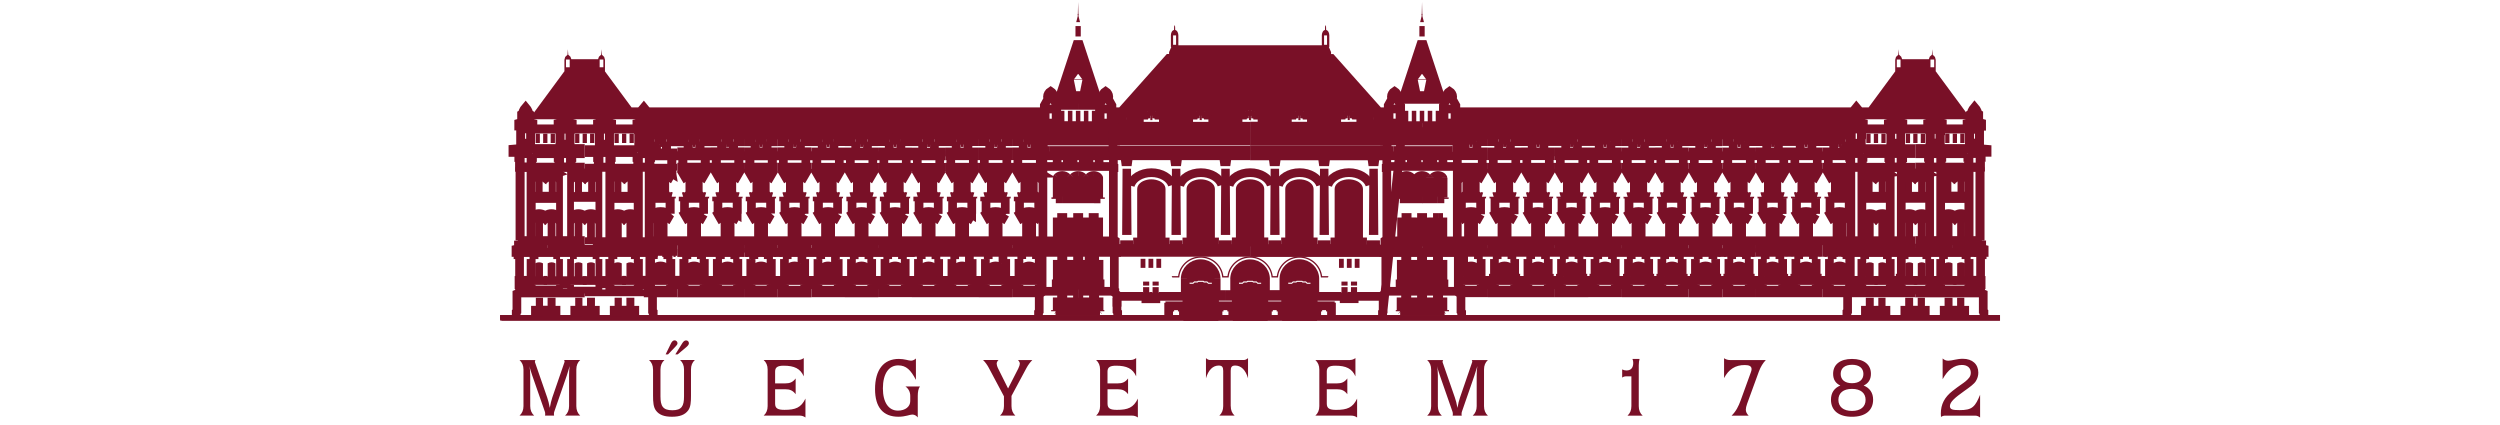 <svg xmlns="http://www.w3.org/2000/svg" width="200" height="34" viewBox="0 0 200 34">
  <title>
    Artboard 1
  </title>
  <g fill="none" fill-rule="evenodd">
    <path fill="#791027" d="M42.842 14.173v1.422h.566v-1.422c-.173-.106-.393-.106-.566 0M44.468 14.173v1.422h-.565v-1.422c.172-.106.393-.106.565 0M42.813 17.455v1.738h.624v-1.738c-.19-.12-.434-.12-.624 0M44.44 17.455v1.738h-.626v-1.738c.19-.12.434-.12.625 0M42.813 21.066v1.59h.624v-1.59c-.193-.11-.43-.11-.624 0M43.814 21.066v1.59h.625v-1.59c-.195-.11-.432-.11-.626 0M46.966 21.066v1.59h.624v-1.59c-.193-.11-.43-.11-.624 0M45.965 21.066v1.59h.624v-1.59c-.194-.11-.432-.11-.625 0M49.116 21.066v1.59h.624v-1.59c-.193-.11-.43-.11-.624 0M50.117 21.066v1.59h.625v-1.59c-.194-.11-.43-.11-.625 0M47.59 17.455v1.738h-.624v-1.738c.19-.12.434-.12.624 0M45.965 17.455v1.738h.624v-1.738c-.192-.12-.435-.12-.625 0M45.994 14.173v1.422h.565v-1.422c-.173-.106-.394-.106-.566 0M47.62 14.173v1.422h-.566v-1.422c.173-.106.393-.106.566 0M50.742 17.455v1.738h-.625v-1.738c.19-.12.434-.12.625 0M49.116 17.455v1.738h.624v-1.738c-.19-.12-.434-.12-.624 0M49.146 14.173v1.422h.565v-1.422c-.172-.106-.392-.106-.564 0M50.77 14.173v1.422h-.564v-1.422c.172-.106.393-.106.565 0M42.866 23.82h.577v.98h-.577v-.98zM46.017 23.82h.578v.98h-.578v-.98zM49.17 23.82h.576v.98h-.577v-.98zM50.112 23.82h.636v.98h-.636v-.98zM46.96 23.82h.636v.98h-.636v-.98zM43.808 23.82h.637v.98h-.637v-.98zM42.85 10.694h.34v.747h-.34v-.746zM43.45 10.694h.343v.747h-.342v-.746zM44.053 10.694h.342v.747h-.342v-.746zM46.01 10.694h.34v.747h-.34v-.746zM46.61 10.694h.343v.747h-.342v-.746zM47.205 10.694h.34v.747h-.34v-.746zM49.16 10.694h.342v.747h-.342v-.746zM49.762 10.694h.342v.747h-.342v-.746zM50.365 10.694h.34v.747h-.34v-.746zM52.16 14.176v1.403h1.37v-1.404c-.416-.26-.955-.26-1.37 0M53.398 17.463c-.337-.214-.77-.214-1.107 0v1.735H53.4v-1.735M53.398 21.085c-.338-.21-.77-.21-1.107 0v1.57H53.4v-1.57M56.08 17.463c-.34-.214-.77-.214-1.11 0v1.735h1.11v-1.735M54.84 14.176v1.403h1.37v-1.404c-.415-.26-.954-.26-1.37 0M56.08 21.085c-.34-.21-.77-.21-1.11 0v1.57h1.11v-1.57M58.76 17.463c-.34-.214-.77-.214-1.108 0v1.735h1.107v-1.735M57.52 14.176v1.403h1.372v-1.404c-.417-.26-.956-.26-1.373 0M58.76 21.085c-.34-.21-.77-.21-1.108 0v1.57h1.107v-1.57M61.44 17.463c-.34-.214-.77-.214-1.108 0v1.735h1.107v-1.735M60.2 14.176v1.403h1.372v-1.404c-.417-.26-.956-.26-1.373 0M61.44 21.085c-.34-.21-.77-.21-1.108 0v1.57h1.107v-1.57M64.12 17.463c-.338-.214-.77-.214-1.108 0v1.735h1.108v-1.735M62.88 14.176v1.403h1.372v-1.404c-.417-.26-.956-.26-1.372 0M64.12 21.085c-.34-.21-.77-.21-1.108 0v1.57h1.108v-1.57M66.8 17.463c-.338-.214-.77-.214-1.107 0v1.735H66.8v-1.735M65.56 14.176v1.403h1.372v-1.404c-.416-.26-.955-.26-1.372 0M66.8 21.085c-.338-.21-.77-.21-1.107 0v1.57H66.8v-1.57M69.48 17.463c-.338-.214-.77-.214-1.107 0v1.735h1.107v-1.735M68.24 14.176v1.403h1.373v-1.404c-.417-.26-.956-.26-1.373 0M69.48 21.085c-.338-.21-.77-.21-1.107 0v1.57h1.107v-1.57M72.16 17.463c-.338-.214-.77-.214-1.107 0v1.735h1.107v-1.735M70.92 14.176v1.403h1.373v-1.404c-.417-.26-.956-.26-1.372 0M72.16 21.085c-.338-.21-.77-.21-1.107 0v1.57h1.107v-1.57M74.84 17.463c-.337-.214-.77-.214-1.107 0v1.735h1.108v-1.735M73.6 14.176v1.403h1.373v-1.404c-.416-.26-.956-.26-1.372 0M74.84 21.085c-.338-.21-.768-.21-1.107 0v1.57h1.108v-1.57M77.52 17.463c-.337-.214-.768-.214-1.106 0v1.735h1.107v-1.735M76.28 14.176v1.403h1.373v-1.404c-.416-.26-.955-.26-1.372 0M77.52 21.085c-.337-.21-.768-.21-1.106 0v1.57h1.107v-1.57M80.2 17.463c-.337-.214-.768-.214-1.106 0v1.735H80.2v-1.735M78.96 14.176v1.403h1.374v-1.404c-.417-.26-.956-.26-1.373 0M80.2 21.085c-.337-.21-.768-.21-1.106 0v1.57H80.2v-1.57M82.88 17.463c-.337-.214-.768-.214-1.106 0v1.735h1.108v-1.735M81.642 14.176v1.403h1.372v-1.404c-.417-.26-.956-.26-1.372 0M82.882 21.085c-.34-.21-.77-.21-1.108 0v1.57h1.108v-1.57M51.904 11.137v-.82h.022v-.23h.162v-.22l-.26-.073v-.656l-.058-.034c-.01-.063-.057-.277-.254-.512h32.03v.13h.067V9.85h-.092v.262h-.058v.407l-.623.15v.27h.42v.2h-.46c-.062 0-.115-.038-.132-.096-.16-.244-.522-.244-.68.002-.018.057-.07.096-.132.096H80.12c-.062 0-.115-.04-.132-.097-.16-.244-.522-.244-.68.002-.018.057-.07.096-.132.096h-1.738c-.06 0-.113-.04-.13-.097-.16-.244-.522-.244-.68.002-.02.057-.072.096-.132.096h-1.738c-.06 0-.113-.04-.13-.097-.16-.244-.523-.244-.682.002-.017.057-.07.096-.13.096h-1.738c-.06 0-.114-.04-.13-.097-.16-.244-.523-.244-.682.002-.017.057-.07.096-.13.096h-1.738c-.06 0-.114-.04-.13-.097-.16-.244-.523-.244-.682.002-.017.057-.07.096-.13.096h-1.74c-.06 0-.112-.04-.13-.097-.16-.244-.52-.244-.68.002-.018.057-.07.096-.13.096h-1.74c-.06 0-.113-.04-.13-.097-.16-.244-.522-.244-.68.002-.018.057-.07.096-.13.096h-1.74c-.06 0-.113-.04-.13-.097-.16-.244-.522-.244-.68.002-.018.057-.07.096-.132.096h-1.737c-.06 0-.114-.04-.13-.097-.16-.244-.523-.244-.682.002-.017.057-.07.096-.13.096h-1.74c-.06 0-.112-.04-.13-.097-.16-.244-.52-.244-.68.002-.018.057-.07.096-.13.096h-1.74c-.06 0-.113-.04-.13-.097-.16-.244-.522-.244-.68.002-.018.057-.07.096-.13.096h-.47M148.11 11.137v-.82h-.023v-.23h-.163v-.22l.26-.073v-.656l.06-.034c.01-.063.056-.277.253-.512h-32.03v.13h-.067V9.85h.092v.262h.06v.407l.622.15v.27h-.422v.2h.462c.06 0 .113-.038.13-.096.16-.244.523-.244.682.002.017.057.07.096.13.096h1.738c.06 0 .114-.04.13-.097.16-.244.523-.244.682.002.017.057.07.096.13.096h1.738c.06 0 .114-.04.13-.097.16-.244.523-.244.682.002.017.057.07.096.13.096h1.74c.06 0 .112-.04.13-.097.16-.244.52-.244.68.002.018.057.07.096.13.096h1.74c.06 0 .113-.04.13-.097.16-.244.522-.244.68.002.018.057.07.096.13.096h1.74c.06 0 .113-.04.13-.097.16-.244.522-.244.68.002.018.057.07.096.132.096h1.737c.06 0 .114-.04.13-.097.16-.244.523-.244.682.002.018.057.07.096.13.096h1.74c.06 0 .112-.04.13-.097.16-.244.52-.244.68.002.018.057.07.096.13.096h1.74c.06 0 .113-.04.13-.097.16-.244.522-.244.68.002.018.057.07.096.13.096h1.74c.06 0 .113-.04.13-.097.16-.244.522-.244.68.002.018.057.07.096.132.096h1.737c.06 0 .113-.04.13-.097.16-.244.522-.244.68.002.02.057.072.096.132.096h1.737c.06 0 .114-.04.13-.097.16-.244.523-.244.68.002h.002c.016.057.07.096.13.096h.47M52.727 11.385h.236v.37h-.236v-.37zM55.407 11.385h.236v.37h-.236v-.37zM58.087 11.385h.236v.37h-.236v-.37zM60.768 11.385h.235v.37h-.235v-.37zM63.448 11.385h.236v.37h-.236v-.37zM66.128 11.385h.236v.37h-.236v-.37zM68.81 11.385h.234v.37h-.235v-.37zM71.49 11.385h.234v.37h-.235v-.37zM74.17 11.385h.235v.37h-.236v-.37zM76.85 11.385h.235v.37h-.236v-.37zM79.53 11.385h.235v.37h-.235v-.37zM82.21 11.385h.236v.37h-.236v-.37zM86.282 1.206v.085l.122.48h-.306l.12-.472.002-.09c-.024-.035-.02-.082.008-.112L86.25.16l.024.936c.03.03.032.077.008.11zm-.243 1.712h.423v-.83h-.424v.83zm-.137.29l-1.58 4.806.148.287h3.558l.152-.283-1.582-4.808h-.695zm.004 3.176l.185.912h.318l.185-.912h-.688zm.326-.46l-.312.42h.66l-.31-.42h-.037zM113.73 1.206v.085l-.12.48h.305l-.12-.472-.002-.09c.024-.035.02-.082-.008-.112l-.023-.936-.023.936c-.03.03-.034.077-.01.11zm-.18.882h.424v.83h-.424v-.83zm.56 1.12l1.58 4.806-.148.287h-3.558l-.15-.283 1.58-4.808h.695zm-.004 3.176l-.185.912h-.317l-.185-.912h.688zm-.327-.46l.312.42h-.66l.312-.42h.035zM108.698 9.402v-.107c-.015-.005-.027-.016-.034-.03-.088-.208-.29-.346-.517-.353-.037-.002-.067-.032-.067-.07-.053-.032-.114-.05-.177-.05-.062 0-.124.018-.177.05 0 .038-.03.068-.067.07-.228.007-.43.145-.518.352-.007.015-.02.026-.034.03v.108h-2.358v-.107c-.016-.005-.028-.016-.034-.03-.088-.208-.29-.346-.518-.353-.037-.002-.067-.032-.067-.07-.052-.032-.113-.05-.176-.05-.062 0-.123.018-.176.05 0 .038-.03.068-.068.07-.227.007-.43.145-.517.352-.006.015-.02.026-.034.03v.108h-2.36v-.107c-.014-.005-.027-.016-.033-.03-.088-.208-.29-.346-.517-.353-.038-.002-.067-.032-.067-.07-.054-.032-.115-.05-.177-.05-.063 0-.124.018-.177.05 0 .038-.03.068-.068.07-.227.007-.43.145-.518.352-.006.015-.018.026-.034.03v.108h-2.358v-.107c-.015-.005-.027-.016-.034-.03-.088-.208-.29-.346-.517-.353-.036-.002-.066-.032-.066-.07-.053-.032-.115-.05-.177-.05-.062 0-.124.018-.177.05 0 .038-.03.068-.067.07-.227.007-.43.145-.517.352-.007.015-.02.026-.034.03v.108h-2.358v-.107c-.016-.005-.028-.016-.034-.03-.088-.208-.29-.346-.518-.353-.037-.002-.067-.032-.067-.07-.053-.032-.114-.05-.177-.05-.062 0-.123.018-.176.05 0 .038-.03.068-.068.07-.227.007-.43.145-.517.352-.006.015-.02.026-.034.03v.108H88.89v-.68h.024l.043.002v-.132h.584l3.805-4.27h.18v-.15l.178-.415h-.034V2.83c-.002-.092.018-.182.058-.264.036-.082.107-.145.193-.17l.01-.266.038-.133.04.133.006.265c.087.026.157.09.193.17.04.083.06.174.06.265v.793h11.478V2.83c0-.092.02-.182.06-.264.035-.082.106-.145.192-.17l.008-.266.04-.133.038.133.007.265c.087.026.157.09.193.17.04.083.06.174.06.265v.927h-.034l.175.414v.153h.182l3.803 4.27h.587v.13h.066l.002.68h-2.427zm-2.773-5.82h.238V2.83h-.238v.752zm-12.076 0h.237V2.83h-.238v.752zM84.793 8.863h.36v.985h-.36v-.985zM85.432 8.863h.36v.985h-.36v-.985zM86.07 8.863h.36v.985h-.36v-.985zM86.71 8.863h.36v.985h-.36v-.985zM87.35 8.863h.36v.985h-.36v-.985zM114.86 8.863h.358v.985h-.36v-.985zM114.22 8.863h.36v.985h-.36v-.985zM112.942 8.863h.36v.985h-.36v-.985zM113.58 8.863h.36v.985h-.36v-.985zM112.303 8.863h.36v.985h-.36v-.985zM90.526 13.29h-.784l-.097-.7v-.128h.978v.128l-.097.7M90.482 13.5h-.678l-.032 5.296h.748l-.038-5.297M89.616 19.877h1.036v-.65h-1.036v.65zM93.06 14.696c-.078-.08-.168-.145-.267-.195-.433-.207-.938-.207-1.37 0-.1.05-.19.117-.267.196-.112.11-.177.26-.182.418v4.122h2.267v-4.122c-.004-.157-.07-.307-.18-.418M93.564 19.877H94.6v-.65h-1.036v.65zM94.43 13.5h-.677l-.033 5.296h.748L94.43 13.5M94.475 13.29h-.784l-.096-.7v-.128h.977v.128l-.095.7M97.008 14.696c-.077-.08-.167-.145-.267-.195-.43-.207-.936-.207-1.37 0-.098.05-.188.117-.265.196-.112.11-.177.26-.182.418v4.122h2.267v-4.122c-.005-.157-.07-.307-.182-.418M100.956 14.696c-.077-.08-.167-.145-.266-.195-.432-.207-.937-.207-1.37 0-.1.05-.19.117-.266.196-.112.11-.178.26-.182.418v4.122h2.266v-4.122c-.004-.157-.07-.307-.182-.418M98.38 13.5H97.7l-.033 5.296h.747L98.38 13.5M98.423 13.29h-.784l-.097-.7v-.128h.977v.128l-.097.7M97.513 19.877h1.037v-.65h-1.037v.65zM104.905 14.696c-.077-.08-.167-.145-.266-.195-.434-.207-.94-.207-1.37 0-.1.05-.19.117-.268.196-.112.11-.177.26-.18.418l-.002 4.122h2.267v-4.122c-.005-.157-.07-.307-.182-.418M102.372 13.29h-.784l-.097-.7v-.128h.98v.128l-.098.7M102.328 13.5h-.678l-.032 5.296h.748l-.038-5.297M101.462 19.877h1.036v-.65h-1.036v.65zM108.854 14.696c-.077-.08-.167-.145-.267-.195-.432-.207-.937-.207-1.37 0-.1.05-.19.117-.266.196-.11.11-.176.26-.18.418v4.122h2.266v-4.122c-.005-.157-.07-.307-.182-.418M106.32 13.29h-.783l-.097-.7v-.128h.977v.128l-.096.7M106.276 13.5h-.677l-.034 5.296h.75l-.04-5.297M105.41 19.877h1.037v-.65h-1.037v.65zM110.27 13.29h-.785l-.096-.7v-.128h.976v.128l-.097.7M110.225 13.5h-.677l-.033 5.296h.748l-.038-5.297M109.36 19.877h1.036v-.65h-1.037v.65zM91.25 20.702h.382v.73h-.383v-.73zM91.88 20.702h.382v.73h-.383v-.73zM92.51 20.702h.383v.73h-.383v-.73zM91.447 22.527h.49v.32h-.49v-.32zM91.447 22.97h.49v.752h-.49v-.752zM92.206 22.97h.49v.752h-.49v-.752zM92.206 22.527h.49v.32h-.49v-.32zM108.076 22.97h.49v.752h-.49v-.752zM108.076 22.527h.49v.32h-.49v-.32zM108.38 20.702h.382v.73h-.383v-.73zM107.316 22.527h.49v.32h-.49v-.32zM107.316 22.97h.49v.752h-.49v-.752zM107.12 20.702h.382v.73h-.383v-.73zM107.75 20.702h.382v.73h-.383v-.73zM105.767 22.093h.504v.03c-.01 0-.016.007-.016.016v.03c0 .008-.006.013-.012.013h-.018v.01c0 .002-.003.004-.006.004h-.547c-.064-.89-.814-1.58-1.716-1.58s-1.65.69-1.716 1.58h-.516c-.064-.89-.814-1.58-1.716-1.58s-1.652.69-1.717 1.58h-.516c-.065-.89-.815-1.58-1.717-1.58-.902 0-1.652.69-1.716 1.58h-.547c-.003 0-.006-.002-.006-.005v-.01h-.017c-.007 0-.012-.004-.012-.01v-.033c0-.01-.008-.018-.018-.018v-.03h.505c.116-.902.892-1.58 1.812-1.58s1.696.678 1.812 1.58h.323c.117-.902.893-1.58 1.813-1.58.92 0 1.695.678 1.812 1.58h.324c.117-.902.893-1.58 1.812-1.58.92 0 1.696.678 1.813 1.58M94.954 24.567h2.205v-.74l.01-.012v-1.112h-.516l-.103-.102h-.253l-.053-.052h-.374l-.053.053h-.254l-.103.103h-.517v1.107l.013.018-.002.74"/>
    <path fill="#791027" d="M97.17 22.32c.002-.608-.497-1.102-1.113-1.102-.615 0-1.115.494-1.114 1.103v.294h.484l.103-.102h.254l.053-.052h.44l.053.052h.25l.105.104h.486v-.295M98.903 24.567h2.205v-.74l.012-.012v-1.112h-.517l-.103-.102h-.254l-.053-.052h-.374l-.054.053h-.254l-.104.103h-.517v1.107l.015.018-.002.74"/>
    <path fill="#791027" d="M101.12 22.32c0-.608-.5-1.102-1.114-1.102-.616 0-1.115.494-1.115 1.103v.294h.486l.103-.102h.253l.053-.052h.44l.052.052h.25l.106.104h.486v-.295M102.852 24.567h2.205v-.74l.012-.012v-1.112h-.518l-.104-.102h-.254l-.053-.052h-.373l-.053.053h-.254l-.103.103h-.517v1.107l.013.018v.74"/>
    <path fill="#791027" d="M105.07 22.32c0-.608-.5-1.102-1.115-1.102-.616 0-1.115.494-1.115 1.103v.294h.485l.103-.102h.254l.053-.052h.44l.052.052h.25l.106.104h.486v-.295M85.35 14.234c-.195-.226-.548-.226-.743 0v1.495h.743v-1.496M86.622 14.234c-.195-.226-.547-.226-.742 0v1.495h.742v-1.496M87.868 14.234c-.195-.226-.547-.226-.742 0v1.495h.742v-1.496M84.607 17.435h.743v1.8h-.743v-1.8zM85.88 17.435h.742v1.8h-.742v-1.8zM87.126 17.435h.742v1.8h-.742v-1.8zM84.61 20.853h.743v1.81h-.743v-1.81zM85.88 20.853h.742v1.81h-.742v-1.81zM87.15 20.853h.742v1.81h-.743v-1.81zM84.602 23.82h.754v.963h-.754v-.962zM85.874 23.82h.754v.963h-.754v-.962zM87.146 23.82h.754v.963h-.754v-.962zM114.662 14.234c.195-.225.547-.225.742 0v1.495h-.742v-1.496M113.39 14.234c.195-.225.546-.225.742 0v1.495h-.743v-1.496M112.143 14.234c.196-.225.548-.225.743 0v1.495h-.743v-1.496M114.662 17.435h.742v1.79h-.742v-1.79zM113.39 17.435h.742v1.79h-.743v-1.79zM112.143 17.435h.743v1.79h-.743v-1.79zM112.12 20.802h.742v1.862h-.742v-1.862zM113.39 20.802h.742v1.862h-.743v-1.862zM114.66 20.802h.74v1.862h-.74v-1.862zM112.11 23.82h.755v.963h-.754v-.962zM113.383 23.82h.754v.963h-.754v-.962zM114.656 23.82h.754v.963h-.754v-.962zM146.613 21.085c.34-.21.77-.21 1.107 0v1.57h-1.107v-1.57M146.613 17.467c.338-.22.77-.22 1.107 0v1.777h-1.107v-1.777M147.853 14.177v1.412h-1.373v-1.413c.417-.262.956-.262 1.373 0M147.05 11.385h.234v.37h-.235v-.37zM141.252 21.085c.34-.21.77-.21 1.108 0v1.57h-1.108v-1.57M142.492 14.177v1.412h-1.372v-1.413c.417-.262.955-.262 1.372 0M141.252 17.467c.34-.22.77-.22 1.108 0v1.777h-1.108v-1.777M143.933 21.085c.338-.21.768-.21 1.107 0v1.57h-1.107v-1.57M143.933 17.467c.338-.22.77-.22 1.107 0v1.777h-1.107v-1.777M145.173 14.177v1.412H143.8v-1.413c.417-.262.955-.262 1.373 0M144.368 11.385h.236v.37h-.236v-.37zM138.572 21.085c.34-.21.77-.21 1.107 0v1.57h-1.108v-1.57M138.572 17.467c.34-.22.77-.22 1.107 0v1.777h-1.108v-1.777M139.812 14.177v1.412h-1.373v-1.413c.417-.262.955-.262 1.372 0M141.688 11.385h.236v.37h-.236v-.37zM139.008 11.385h.236v.37h-.236v-.37zM127.85 21.085c.34-.21.77-.21 1.108 0v1.57h-1.107v-1.57M129.09 14.177v1.412h-1.372v-1.413c.418-.262.956-.262 1.373 0M127.85 17.467c.34-.22.77-.22 1.108 0v1.777h-1.107v-1.777M135.892 21.085c.34-.21.77-.21 1.107 0v1.57h-1.108v-1.57M135.892 17.467c.338-.22.77-.22 1.107 0v1.777h-1.108v-1.777M133.212 21.085c.338-.21.768-.21 1.107 0v1.57h-1.108v-1.57M133.212 17.467c.338-.22.77-.22 1.107 0v1.777h-1.108v-1.777M137.132 14.177v1.412h-1.373v-1.413c.416-.262.955-.262 1.372 0M136.328 11.385h.235v.37h-.235v-.37zM134.452 14.177v1.412h-1.373v-1.413c.416-.262.954-.262 1.372 0M133.647 11.385h.236v.37h-.236v-.37zM130.53 21.085c.34-.21.77-.21 1.11 0v1.57h-1.11v-1.57M130.53 17.467c.34-.22.77-.22 1.11 0v1.777h-1.11v-1.777M131.77 14.177v1.412h-1.37v-1.413c.416-.262.954-.262 1.37 0M130.967 11.385h.236v.37h-.236v-.37zM128.287 11.385h.236v.37h-.236v-.37zM122.49 21.085c.34-.21.77-.21 1.108 0v1.57h-1.107v-1.57M123.73 14.177v1.412h-1.372v-1.413c.417-.262.955-.262 1.372 0M122.49 17.467c.34-.22.77-.22 1.108 0v1.777h-1.107v-1.777M125.17 21.085c.34-.21.77-.21 1.108 0v1.57h-1.107v-1.57M125.17 17.467c.34-.22.77-.22 1.108 0v1.777h-1.107v-1.777M126.41 14.177v1.412h-1.372v-1.413c.417-.262.956-.262 1.373 0M125.607 11.385h.235v.37h-.235v-.37zM119.81 21.085c.34-.21.77-.21 1.108 0v1.57h-1.108v-1.57M119.81 17.467c.338-.22.77-.22 1.108 0v1.777h-1.108v-1.777M122.926 11.385h.236v.37h-.236v-.37zM121.05 14.177v1.412h-1.372v-1.413c.417-.262.955-.262 1.372 0M120.246 11.385h.236v.37h-.236v-.37zM117.13 21.085c.34-.21.77-.21 1.107 0v1.57h-1.107v-1.57M117.13 17.467c.338-.22.77-.22 1.107 0v1.777h-1.107v-1.777M118.37 14.177v1.412h-1.373v-1.413c.418-.262.956-.262 1.373 0M117.566 11.385h.235v.37h-.234v-.37zM156.197 21.066v1.59h-.624v-1.59c.193-.11.43-.11.624 0M155.573 17.455v1.743h.624v-1.743c-.19-.12-.434-.12-.624 0M157.198 21.066v1.59h-.624v-1.59c.193-.11.43-.11.624 0M157.198 17.455v1.743h-.624v-1.743c.19-.12.434-.12.624 0M157.17 14.17v1.396h-.566V14.17c.172-.102.392-.102.565 0M156.22 10.694h.34v.747h-.34v-.746zM156.82 10.694h.343v.747h-.342v-.746zM154.047 17.455v1.743h-.624v-1.743c.19-.12.433-.12.624 0M154.047 21.066v1.59h-.624v-1.59c.193-.11.43-.11.624 0M153.045 21.066v1.59h-.624v-1.59c.195-.11.432-.11.625 0M152.42 17.455v1.743h.625v-1.743c-.19-.12-.433-.12-.624 0M154.017 14.17v1.396h-.565V14.17c.173-.102.393-.102.565 0M153.66 10.694h.343v.747h-.342v-.746zM155.543 14.17v1.396h.566V14.17c-.174-.103-.394-.103-.567 0M155.617 10.694h.34v.747h-.34v-.746zM152.392 14.17v1.396h.565V14.17c-.172-.103-.393-.103-.565 0M152.465 10.694h.342v.747h-.342v-.746zM153.06 10.694h.34v.747h-.34v-.746zM150.895 21.066v1.59h-.624v-1.59c.194-.11.432-.11.625 0M149.894 21.066v1.59h-.625v-1.59c.193-.11.43-.11.624 0M150.895 17.455v1.743h-.624v-1.743c.192-.12.435-.12.625 0M149.27 17.455v1.743h.624v-1.743c-.19-.12-.434-.12-.625 0M150.866 14.17v1.396h-.566V14.17c.173-.102.393-.102.566 0M149.24 14.17v1.396h.566V14.17c-.173-.103-.393-.103-.566 0M150.51 10.694h.34v.747h-.34v-.746zM149.305 10.694h.342v.747h-.342v-.746zM149.907 10.694h.342v.747h-.343v-.746zM155.567 23.82h.636v.98h-.636v-.98zM156.568 23.82h.577v.98h-.577v-.98zM152.415 23.82h.636v.98h-.635v-.98zM149.264 23.82h.636v.98h-.636v-.98zM150.265 23.82h.577v.98h-.577v-.98zM153.417 23.82h.577v.98h-.577v-.98zM40.118 25.547h119.776v-.233H40.118v.233z"/>
    <path stroke="#791027" stroke-width=".216" d="M40.118 25.547h119.776v-.233H40.118v.233z"/>
    <path fill="#791027" d="M40.113 25.318h119.77v.217H40.113v-.217z"/>
    <path stroke="#791027" stroke-width=".216" d="M40.113 25.318h119.77v.217H40.113v-.217z"/>
    <path fill="#791027" d="M51.496 8.59h-.974l-2.125-2.88V4.78l-.062-.224-.168-.162-.018-.016v-.018l-.03-.425-.03.425v.018l-.017.016-.157.144-.07.198h-2.14l-.07-.198-.158-.144-.017-.016v-.018l-.03-.425-.028.425v.018l-.018.016-.168.162-.062.224v.933h-.01l-2.77 3.76v.07h2.5V9.14l.062-.036c.015-.087.082-.327.263-.522.186.217.248.426.263.524l.058.034.002.403h2.505V9.14l.06-.036c.014-.082.078-.317.264-.522.19.214.252.436.265.524l.058.034v.403h2.507v-.403l.063-.035c.016-.103.082-.315.253-.51zm-6.218-3.828h.298v.62h-.298v-.62zm2.693 0h.298v.62h-.297v-.62zM148.517 8.59h.974l2.126-2.88V4.78l.062-.224.168-.162.018-.016v-.018l.03-.425.03.425v.018l.016.016.157.144.07.198h2.14l.07-.198.157-.144.018-.016v-.018l.03-.425.03.425v.018l.017.016.167.162.06.224v.933h.01l2.772 3.76v.07h-2.502V9.14l-.06-.036c-.016-.087-.083-.327-.264-.522-.187.217-.25.426-.265.524l-.058.034v.403h-2.506V9.14l-.06-.036c-.014-.082-.078-.317-.264-.522-.188.214-.25.436-.264.524l-.058.034v.403h-2.507v-.403l-.063-.035c-.017-.103-.082-.315-.253-.51zm5.92-3.208h.298v-.62h-.298v.62zm-2.693 0h.298v-.62h-.298v.62z"/>
    <path stroke="#791027" stroke-width=".696" d="M93.79 14.804c-.183-.576-.883-.99-1.678-.99-.816 0-1.53.44-1.692 1.035m7.328-.046c-.182-.576-.883-.99-1.678-.99-.815 0-1.53.44-1.69 1.035m7.313-.046c-.182-.576-.883-.99-1.678-.99-.815 0-1.53.44-1.69 1.035m7.32-.046c-.182-.576-.883-.99-1.678-.99-.815 0-1.53.44-1.69 1.035m7.313-.046c-.182-.576-.883-.99-1.678-.99-.815 0-1.53.44-1.69 1.035M100.006 21.096c-.682 0-1.238.55-1.238 1.225m1.238-1.224c-.682 0-1.238.55-1.238 1.225m2.476 0c0-.674-.556-1.224-1.238-1.224m1.238 1.225c0-.674-.556-1.224-1.238-1.224"/>
    <path stroke="#791027" stroke-width=".722" d="M100.006 20.192h16.733m-6.222-9.255h-10.512m0 .347H110.9m-8.92-1.185h-1.974m0-.837h.082m.03-.374h-.224m1.762 1.63h-1.65m0 1.502h10.912m2.843 7.914h-13.754m-1.456-.578h2.912m-1.456-6.896h10.924m-9.54 12.457h-2.77M75.627 12.46H52.04m12.866 10.965h-2.68m2.68-4.014h-2.68m2.68.438h-2.68m2.68-7.695h-2.68m0 1.224h2.68m-2.68-2.046h.87m10.08 8.862h-13.63m-8.43-9.876H42.44m4.337 8.937H41.42m.176-5.876h5.18m0-1.487h-5.124m5.125 11.535H41.56m2.98-3.577h-.767m3.004-7.564h-4.19m9.586 7.908h-10.79m1.31-4.323h1.925m.018-.15h-1.96m2.084 7.488h-2.268m-.884-3.972v-5.86m.884 5.86v-5.86"/>
    <path stroke="#791027" stroke-width=".709" d="M42.72 20.723v-.53m0 .53h-.228m.268 1.705h-1.208m.94.35h-.954m.866-.525v.175m.088-.175v-1.53m0 1.53h-.088m.088.955v-.43m1.27-.35h-.272m-.01-2.58h-.944m-.972-.437h-.026m2.235.438h-.294m-.894-7.564h-1.07m1.16 3.437v.018m.016.13v-.13m-.017 0h.017m0-.017l.133-.026m1.66 0h-1.66m-.377-5.375v1.57m-.795-1.574v1.575m.796-.437h-.796m10.38 11.755h1.62m.53-3.36h-2.193m2.195 3.577h-2.153m2.153 0h-2.68m.468-7.687h1.744m-.018.13h-1.71"/>
    <path stroke="#791027" stroke-width=".543" d="M54.185 19.41H51.99m2.195.782h-2.012m2.012-8.04h-1.672m-.567 1.226h2.24m-7.41 5.876h5.303m-.122-5.876h-5.18m0-1.487H51.9m-3.15-.436h-.794m.795-1.137h-.794m-1.18 13.108h5.256m-3.237-.647h-.884m-.267-.35h1.42m-2.286-10.144h4.192m-5.327 6.952v-5.858m-.883 5.858v-5.858m3.15 5.858v-5.858m0 9.83h-2.267m.227-2.485v-.53m-1.337.53v-.53m1.337.53h-.227m-.883 0h-.227m.227 2.055h.883m.268-.35h-1.418m.356-.175v.175m-.088-.175v-1.53m0 1.53h.088m-.088.525v.43m.795-.955v.175m.088-.175v-1.53m0 1.53h-.088m.088.955v-.43m-.927-2.93h-.177m3.145.875v-.53m.226.53h-.225m-.772 1.705h-.27m1.268-.175v-1.53m.09 1.53v.175m-.09-.175H48m-.09.525v.43m-.043-3.36h-2.175m.152-3.978h1.926m-3.152-.132h.018m-.018-.017l-.132-.025m.132.175v-.132m.018-.017v.018m.168-4.284h.795m-.79-1.137h.79"/>
    <path stroke="#791027" stroke-width=".722" d="M44.804 10.316v1.57m.795-1.568v1.57m2.356-1.57v1.57m4.123 5.22v-1.24m-1.017 3.368v-5.86m.883 5.86v-5.86m-3.15 5.86v-5.86m2.04 7.347v-.53m-.76-.345h.943m.043.875h-.227m-.04 1.705h1.207M50.93 19.27v-.017m-2.135 3.955h2.268m-2.04-2.485v-.53m0 .53h-.228m0 1.53h-.088m.088 0v-1.53m-.088 1.53v.175m.088.35v.43m1.27-.78h-.272m-.777-2.58h.766m-.943 0h.176m.766 0h.294m2.18.344v.53m-.22 0h.22m-.22 2.056v.43m.202-.78h-.247m.045-.175v-1.53m.266 2.485h-.31M51.063 22.778h.972m-.972-.525h.088m.885 0h-.044m-.927 0v-1.53m.088 1.53v.175m.885.18h-.003m-.97.6v-.43m1.194-3.367v.438m.72.344h.178m-4.16-4.323h1.928m-2.17-5.55v1.567m3.194 1.49v.483m.045 2.01v-.114m-.017-.018l.15-.044m-.15.062v-.018m.018.018h-.017m-.07-4.425h.47m-1.29-1.014h.024m-.138 1.968h1.07M51.107 10.316v1.57m.01-1.57h.785m.472 1.015v.6m5.02 11.278h1.62m.53.217h-2.68m2.68-4.014h-2.68m2.68.438h-2.68m1.032.344h.177m1.472-8.04h-2.68m0 1.225h2.68m0 6.815h-2.68m-3.254-3.096V15.87m1.105 7.338h1.62m.53.217h-2.68m2.68-4.014h-2.68m2.68.438h-2.68m2.68.344h-2.68m-.75 0v.53m1.5-.53v.53m-1.5 0h.22m1.06 0h.22m-.017 1.706h-.733m-.53.78v-.43m.088-.525v.175m-.29 0h.732m-.53-1.705v1.53m0 0h.088m.972.525v.43m0-.955v-1.53m-.088 1.53v.175m.088-.175h-.088m-.306-2.06h.177m-.176 0h.177m-1.063-.782v.438m-.01.344h.178m.27 0h.177m.886-.78v.436m-.168.344h.177m.27 0h.178m2.223 0v.53m-1.502-.53v.53m1.28 0h.222m-1.502 0h.22m0 2.486v-.43m0-2.055v1.53m.09 0v.175m-.09-.175h.09m.97.525v.43m0-.955v-1.53m-.087 1.53v.175m.088-.175h-.088m-.754-2.06h.177m-.616-.782v.438m-.456.344h.176m.27 0h.178m1.334-.78v.436m-.615.344h.177m.27 0h.178m-.624 0h.177m-.312-8.04h-2.68m0 1.225h2.68m-3.122 0v.483m.884-.483v.483m-.91 1.896H53.7m0 .113v-.114m.017-.018v.018m0-.018l-.15-.044m.618-4.363h.87m-1.312 2.047v-.918m-.427-1.13v.823m.87-.822h-.87m1.31 2.047v-.918m.428-1.13v.823m1.37 1.224v.483m.883-.483v.483M56.865 11.33h-.87m.428 2.047v-.918m-.427-1.13v.823m1.31 1.224v-.918m.428-1.13v.823m-.87-.822h.87m2.342 11.878h1.62m-1.4-3.016v.53m-.22 0h.22m1.93 2.703h-2.68m.75-4.014v.438m1.93-.437h-2.68m2.68.438h-2.68m.583.344h.175m-1.51 0v.53m0 0h.22m0 2.486v-.43m0-2.055v1.53m.09 0v.175m-.09-.175h.09m.97.525v.43m0-.955v-1.53m-.088 1.53v.175m.09-.175h-.09m-1.193-2.842v.438m-.456.344h.177m.27 0h.177m.72 0h.176m-.177 0h.178m-.625 0h.177m2.065 0v.53m0 0h.22m0 2.486v-.43m0-2.055v1.53m.09 0v.175m-.09-.175h.09m-1.21-2.06h.178m.265 0h.177m1.166 0h.178m-1.063-.782v.438m-.01.344h.178m.27 0h.177m.136-8.04h-2.68m0 1.225h2.68m-2.68-2.046h.868m-.427 2.047v.483m-.883-.483v.483m0-.483v-.918m.44-1.13h-.867m0 0v.823m1.31 1.224v-.918m1.797.917v.483m-.427-2.53v.823m.87-.822h-.87m-.943 0v.823m1.37 1.224v-.918"/>
    <path stroke="#791027" stroke-width=".696" d="M88.98 10.047v-.2m-7.992 3.53h2.397m.036-.918H80.99m2.444-.307h-2.444m0-.822h.868m1.497 8.08h-2.365m2.365.438h-2.365m2.324 3.577h-2.324m-8.492-3.233h10.792m-12.49 3.016h1.62m.53.217h-2.682m2.68-4.014h-2.68m2.68.438h-2.68m2.68-7.695h-2.68m0 1.224h2.68m-5.36 10.048h-2.68m2.68-4.014h-2.68m2.68.438h-2.68m2.68-7.695h-2.68m18.358 7.1H52.08m12.826-5.876h2.68m0-2.046h-.87m-3.74 8.862v.53m1.18-.53v.53h.22m-1.62 0h.22m-.22 2.486h1.62m-1.62-.43v.43m0-.955v-1.53m-.088 1.53v.175m.088-.175h-.088m1.708.955v-.43m0-2.055v1.53m.088 0v.175m-.088-.175h.088m-1.487-2.842v.438m1.178-.437v.438m1.502.344v.53m1.178-.53v.53h.22m-1.62 0h.222m-.22 2.486h1.62m-1.62-.43v.43m0-.955v-1.53m-.09 1.53v.175m.09-.175h-.09m1.71.955v-.43m0-2.055v1.53m.088 0v.175m-.09-.175h.09m-1.488-2.842v.438m1.178-.437v.438m-1.93-8.517h.87m-1.31 2.047v.483m-1.797-.483v.483m0-.483v-.918m.427-1.13v.823m1.37 1.224v-.918m-.428-1.13v.823m.87-.822h-.87m3.108 2.047v.483m-1.797-.483v.483m0-.483v-.918m.427-1.13v.823m1.37 1.224v-.918m-.428-1.13v.823m1.4 11.055h1.62m-.222-2.485h.22m.53 2.702h-2.68m2.68-4.014h-2.68m2.68.438h-2.68m.752.344v.53m1.178-.53v.53m-1.4 0h.222m-.22 2.056v.43m0-.955v-1.53m-.09 1.53v.175M68.116 22.253h-.088m.31-2.842v.438m1.177-.437v.438m1.503.344v.53m-.22 0h.22m-.22 2.056v.43m0-.955v-1.53m-.09 1.53v.175m.09-.175h-.09m-.972.955v-.43m0-2.055v1.53m.09 0v.175m-.09-.175h.09m1.192-2.842v.438m-.752-7.695h-2.68m0 1.224h2.68m0-2.046h-.868m-1.37 2.047v.483m.427-2.53v.823m-.87-.822h.87m-.427 2.047v-.918m1.37-1.13v.823m1.31 1.224v.483m-.883-.483v.483m.883-.483v-.918m-.442-1.13h.87m-1.31 2.047v-.918m1.31-1.13v.823m5.02 11.055h1.62m.53.217h-2.68m2.68-4.014h-2.68m2.68.438h-2.68m2.68-7.695h-2.68m2.68.306h-2.68m0 .917h2.68m-4.83 9.83h1.62m.53.218h-2.68m2.68-4.014h-2.68m2.68.438h-2.68m.752.344v.53m-1.502-.53v.53m1.28 0h.222m-1.502 0h.22m0 2.486v-.43m0-2.055v1.53m.09 0v.175m-.09-.175h.09m.97.525v.43m0-.955v-1.53m-.087 1.53v.175m.087-.175h-.088m-1.194-2.842v.438m1.502-.437v.438m2.68.344v.53m-1.502-.53v.53m1.28 0h.222m-1.502 0h.22m0 2.486v-.43m0-2.055v1.53m.09 0v.175m-.09-.175h.09m.97.525v.43m0-.955v-1.53m-.087 1.53v.175m.087-.175h-.088m-1.194-2.842v.438m1.502-.437v.438m-.75-7.695h-2.68m0 1.224h2.68m-2.24 0v.483m-.883-.483v.483m.442-2.53h.87m-1.312 2.047v-.918m-.427-1.13v.823m.87-.822h-.87m1.31 2.047v-.918m.428-1.13v.823m2.253 1.224v.483m-.885-.483v.483m.442-2.53h-.87m.428 2.047v-.918m-.427-1.13v.823m1.31 1.224v-.915m.428-1.13v.82m-.87-.82h.87m2.34 11.876h1.62m-1.62-2.485h.222m1.93 2.702h-2.68m2.68-4.014h-2.68m2.68.438h-2.68m-.752.344v.53h.22m0 2.486v-.43m0-2.055v1.53h.09m.97.525v.43m0-.955v-1.53m-.087 1.53v.175m.087-.175h-.088M77.866 22.253v.175m-.31-3.017v.438m1.502.344v.53m1.18-.53v.53h.22m0 2.486v-.43m0-2.055v1.53m.088 0v.175m-.09-.175h.09m-1.488-2.842v.438m1.18-.437v.438m.75-7.695h-2.68m2.68.306h-2.68m0 .917h2.68m-2.68-2.046h.868m-.427 2.047v.483m-.884-.483v.483m.44-2.53h-.868v.823m1.31 1.224v-.915m-.882.915v-.915m2.68.915v.483m-.427-2.53v.823m.868-.822h-.87m-.942 0v.823m1.37 1.224v-.915M89.36 23.71h2.087m8.56-3.518H86.25M90.135 10.1h1.974m7.898 1.184H89.24m10.766.738H89.093m.37-1.085h10.543m-9.548-.418h1.65m-5.857 9.416h13.756m-9.354-.06h-1.456m1.427-7.286v-.128m9.383 0H89.08m-1.957 12.356v-1.02m.8 1.02v-1.02m-2.544 1.02v-1.02m-.802 1.02v-1.02m1.272 1.02v-1.02m.802 1.02v-1.02m2.71.03v.704m-4.918.37h1.778m.03-.066h-.378m.377-.03h-.4m-.87.03H84.6m.377-.03h-.402m-.134 0v.097m.134-.096h-.134m1.807-10.77c-.14 0-.28.056-.38.15m.38-.15c-.14 0-.28.056-.38.15m-1.292 10.63l.024.02m1.248-.02h-.47m-.024.02h.518m-.518 0l.023-.02m-.4.02h.376m-.377-.03h.4m.494.03l-.024-.02m2.15.086H86.22m.924-.067h-.518m.518 0l-.023-.018m.4-.01h-.4m-.47.01h.47m-.495.018l.024-.018m-.4.018h.376m-.377-.03h.402m1.347 0v.097m-.135-.096H88m-.076.01l-.024.02m-.377 0h-.377m.377 0h.377m-.377-.03h.4M84.98 15.91h1.27m0-.12h-1.27 1.27m-3.08 4.402h3.08m0-.92H83.28m2.973 0h-.397m.398-8.335h-3.018m3.417 9.858h-.797m.398-8.756h-2.317m-.47-1.52h5.577m-5.637.764h2.848m0 1.178h-2.83m2.83.857h-2.818m2.42 4.08h.4m0 2.536H83.07m3.18-.566h-2.97m2.97 4.428h-.4m.4 0h-.4m-1.27-13.75h1.67m0 13.254h-2.91m-1.6-3.11v.53m1.177-.53v.53m.436-.35v2.93m-.436-2.58h.22m-1.62 0h.222m1.613-.35v2.93m0-2.93v2.93m-1.835-.094h1.62m-1.62-.43v.43m-.09-.955v.175m.09-.175v-1.53m0 1.53h-.09m1.71.955v-.43m.088-.525v.175m-.088-1.705v1.53m0 .525h.215m-.215-.525h.088M81.74 19.41v.438m1.177-.437v.438m2.462.947h-.796m.395 3.003h-.402m.006-3.003v1.913m.795-1.913v1.913m-.4 1.09h.4m.473-3.003v1.907m-.477-3.43h-.795m0-1.872h.4m-.4 1.87V17.4v1.87m.796 0V17.4v1.87m0-1.87h-.397m.873 1.87V17.4v1.87m-2.39-9.162h1.12m-.762 1.93h-.397m-.197 1.34v.482m-1.797-.483v.483m0-.483v-.915m.426-1.13v.82m1.37 1.225v-.915m-.427-1.13v.82m.662-.82H82.8m2.18 2.704c-.143 0-.282.057-.383.152m.382-.152c-.143 0-.282.057-.383.152m0 0c-.012.012-.02.03-.02.046m.02-.046c-.012.012-.02.03-.02.046m.783-.046c-.1-.095-.24-.152-.38-.152m.38.152c-.1-.095-.24-.152-.38-.152m.4.198c0-.017-.008-.034-.02-.046m.02.046c0-.017-.008-.034-.02-.046m.51 0c-.012.012-.02.03-.02.046m.02-.046c-.012.012-.02.03-.02.046m-.87 1.675h-.514m.513-.12h-.514m0 .12v-.12m.112-1.556v1.533m0 .024v-1.556m.8 0v1.533m0 .024v-1.556m.472 0v1.533m0 .024v-1.556m-1.275-.915v-.858m-.754-.423h.113m-.112 0h.113m1.45 1.28v-.858m.464.857v-.858m.404 6.908h2.973m-2.972-.1h2.977m-2.976.1h2.973m-2.972 3.932h2.9m-1.232-2.507h-.795v1.907m.4 1.096h-.4m-.474-3.003v1.907m-.4 1.096h.402m-.4 0h.4m1.266-3.003v1.907m-.395 1.096h.4M87.1 19.27h.794m-.795 0V17.4v1.87m0-1.87h.397m-.37 0h.396m-1.272 1.87h.4V17.4v1.87m0-1.87h-.4m1.644 1.87V17.4v1.87m0-1.87h-.397m-1.246-6.463h3.214m-1.546-.838h1.06m-2.727 1.94h2.32m.53-.756h-2.85m0 1.178h2.83M87.116 14.188c-.012.012-.02.03-.02.046m.02-.046c-.012.012-.02.03-.02.046m.4-.198c-.14 0-.28.057-.38.152m.38-.152c-.14 0-.28.057-.38.152m.38-.152c-.14 0-.28.057-.38.152m.38-.152c-.14 0-.28.057-.38.152m-.484 0c-.1-.095-.24-.152-.38-.152m.38.152c-.1-.095-.24-.152-.38-.152m.4.198c0-.017-.008-.034-.02-.046m.02.046c0-.017-.008-.034-.02-.046m1.265.046c0-.017-.007-.034-.02-.046m.02.046c0-.017-.007-.034-.02-.046m0 0c-.1-.095-.24-.152-.38-.152m.38.152c-.1-.095-.24-.152-.38-.152m.38.152c-.1-.095-.24-.152-.38-.152m.38.152c-.1-.095-.24-.152-.38-.152m-1.246-.717h2.82m-1.547 2.59H86.25m-.026 0h1.273m.026-.12H86.25m1.247 0h-1.273 1.273m-.4-1.556v1.533m0 .024v-1.556m-.445 0v1.533m0 .024v-1.556m1.384 1.675v-.12m-.513.12h.513m-.513-.12h.513m-.14-1.556v1.533m0 .024v-1.556m-.776-.915v-.858m.79-2.415h-1.66m.404 3.272v-.858m1.273.857v-.858m-.018-2.415l.007.005m1.893.467h-.77m1.094-.42H89.04m0 .42v-.42m-.36 1.94h-.11m.11 0h.395m.57.55v-.128m7.514 11.365v.752m1.743-.753v.705m-3.95-.705v.74m-.28.352h2.77m-1.386-3.824c-.682 0-1.238.55-1.238 1.225m1.237-1.224c-.682 0-1.238.55-1.238 1.225m2.475 0c0-.674-.556-1.224-1.238-1.224m1.238 1.225c0-.674-.556-1.224-1.238-1.224M94.083 10.1h1.974m-1.65.42h1.65m-1.65 0h1.65M94.6 19.357h2.913m-3.95 0h-2.91m2.166 4.545h-1.497m0-.11h1.496m-1.497.11v-.11l.085-.013m1.41.012l-.084-.012m.085.012v.11m-.086-.122h-1.326m3.548.048l-.05-.018m0-.1v.1m-1.342-3.933H94.6m-.517-9.778h-1.975m1.65.42h-1.65m5.405 9.357h1.037m-.52 3.688h-.734m-.09.145h.825m-.87.117l.047-.02m0-.097v.096m1.65-.096h-.826m.873.117l-.047-.017m0-.1v.1m-.825-.245h.738m0 .145v-1.39M98.03 10.1h-1.973m1.65.42h-1.65m1.974-.42h1.976m-1.65.42h1.65m-9.872-.957h1.362m-6.956-1.13h1.71m-2.73 1.415h.97m-.878-1.125h.875m-.636-.836h.404M95.756 9.134c-.18.034-.312.193-.312.375v.015m.312-.39c-.18.033-.312.192-.312.374v.015M92.01 9.11c-.067 0-.142.015-.202.023m.203-.023c-.067 0-.142.015-.202.023m0 0c-.18.035-.313.194-.313.376v.015m.312-.39c-.18.033-.312.192-.312.374v.015m.914-.392c-.06-.008-.144-.023-.21-.023m.21.023c-.06-.008-.144-.023-.21-.023m.52.415V9.51c0-.183-.13-.342-.31-.376m.31.39V9.51c0-.183-.13-.342-.31-.376m4.26.39V9.51c0-.183-.132-.342-.312-.376m.312.39V9.51c0-.183-.132-.342-.312-.376m-.4-.024c-.066 0-.14.015-.202.023m.203-.023c-.068 0-.143.015-.204.023m.602 0c-.06-.008-.143-.023-.21-.023m.21.023c-.06-.008-.143-.023-.21-.023m3.76 0c-.068 0-.143.015-.203.023m.203-.023c-.068 0-.143.015-.203.023m0 0c-.18.035-.312.194-.312.376v.015m.31-.39c-.18.033-.31.192-.31.374v.015M88.25 7.887h.4m.243 1.96h-.88m.877-1.124h-.878m-.05-.29h-1.71m1.737.29h.022m2.122.84H88.89m5.193 0h1.36m-1.36 0H92.72m-1.224-.04v.04m.612-.3h-.082m-.03-.374l.03.373m-.03-.374h.224m.5.634v.04m-.612-.3h.083m.03-.375l-.03.373m5.84.3h-1.36m-.613-.3h.082m.03-.374l-.03.373m.03-.374h-.225m.112.373h-.082m-.03-.374l.03.373m.694.26v.04m1.36 0h1.363m0-.04v.04m.613-.3h-.083m-.03-.374l.03.373m9.436 10.614h1.036m-.52-9.778h-1.973m1.65.42h-1.65m1.974-.42h-1.974m-5.05 13.727v.705m2.204-.705v.705m-3.95-.705v.705m1.462.387h2.77m-.148-2.6c0-.674-.556-1.224-1.238-1.224m1.238 1.225c0-.674-.556-1.224-1.238-1.224-.68 0-1.238.55-1.238 1.225m1.238-1.224c-.68 0-1.238.55-1.238 1.225m3.213-12.22h-1.976m1.65.42h-1.65m-1.456 8.838h2.912m-2.605 4.352h-.825m-.518-3.833h1.036m.218 3.688h-1.472m-.09.145h1.65m-1.694.117l.047-.017m0-.1v.096m.087-.096v-1.39m1.472 1.39v-1.39m.136 1.507l-.047-.017m0-.1v.1m-.825-13.71h1.974m-1.65.42h1.65m2.493 8.838h2.912m-4.168 4.352v-1.39m-.135 1.507l.047-.017m-.047.017l.047-.017m0-.1v.1m.306-3.933h1.037m1.63 3.833h-.272m-.613.193h1.496m0-.11h-1.496l.086-.013m-.086.012v.11m.086-.122h1.325m.085.123v-.11l-.085-.013M105.93 10.1h1.973m-1.65.42h1.65m6.73 14.298v-1.02m.8 1.02v-1.02m-2.544 1.02v-1.02m-.803 1.02v-1.02m2.074 1.02v-1.02m-.8 1.02v-1.02m2.208 1.105h-1.778m-.03-.067h.377m-.376-.03h.4M112.012 24.903h1.778m-.925-.067h.518m-.518 0l.024-.018m-.402-.01h.4m-.876 0v.095m.134-.096h-.134m.075.01l.024.02m.378 0h.377m-.377 0h-.377m.378-.03h-.4m1.295.03l-.023-.02m.4.02h-.377m.378-.03h-.4m1.673.03h.377m-.377-.03h.4m-.777.03h-.52m.52 0l-.024-.02m.4.02h-.376m.377-.03h-.4m-.496.03l.024-.02m1.408-.01v.096m-.135-.096h.135m-.135.01l-.023.02m-1.268-10.65c-.1-.094-.24-.15-.38-.15m.38.15c-.1-.094-.24-.15-.38-.15m-.847.197c0-.017-.007-.034-.02-.046m.02.046c0-.017-.007-.034-.02-.046m0 0c-.1-.095-.24-.152-.38-.152m.38.152c-.1-.095-.24-.152-.38-.152m.38.152c-.1-.095-.24-.152-.38-.152m.38.152c-.1-.095-.24-.152-.38-.152m-.38.152c-.014.012-.02.03-.02.046m.02-.046c-.014.012-.02.03-.02.046m.4-.198c-.142 0-.28.057-.382.152m.382-.152c-.142 0-.28.057-.382.152m.382-.152c-.142 0-.28.057-.382.152m.382-.152c-.142 0-.28.057-.382.152m1.628-.152c-.14 0-.28.057-.38.152m.38-.152c-.14 0-.28.057-.38.152m0 0c-.013.012-.02.03-.02.046m.02-.046c-.013.012-.02.03-.02.046m-2.03-2.195h.113m-.112 0h-.39m1.548 3.87h1.273m.027 0h-1.272m-.027-.12h1.273m-1.245 0h1.272-1.272m.4-1.556v1.533m0 .024v-1.556m-.94 1.675v-.12m.513.12h-.512m.512-.12h-.512m.138-1.556v1.533m0 .024v-1.556m1.246 0v1.533m0 .024v-1.556m-.468-.915v-.858m-.79-2.415h1.66m-1.677 3.272v-.858m.017-2.415l-.006.005m1.26 3.267v-.858m1.276 8.333h.795m-.394 3.003h.4m-.8-3.003v1.913m.4 1.09h-.4m-.475-3.003v1.907m1.27-1.907v1.913m.003-5.308h-.397m-.398 1.845V17.4v1.845m0-1.845h.398m-.875 1.845V17.4v1.845M115.43 19.245V17.4v1.845m-.016-5.057c-.1-.095-.24-.152-.38-.152m.38.152c-.1-.095-.24-.152-.38-.152-.143 0-.282.057-.382.152m.38-.152c-.14 0-.28.057-.38.152m0 0c-.012.012-.02.03-.02.046m.02-.046c-.012.012-.02.03-.02.046m-.47 0c0-.017-.008-.034-.02-.046m.02.046c0-.017-.008-.034-.02-.046m1.29.046c0-.017-.006-.034-.018-.046m.02.046c0-.017-.008-.034-.02-.046"/>
    <path stroke="#791027" stroke-width=".694" d="M116.55 10.108h-1.12m.76 1.93h.396m-1.553 3.87h.512m-.512-.117h.512m-.913-1.556v1.533m0 .024v-1.556m-.47 0v1.533m0 .024v-1.556m1.383 1.675v-.12m-.112-1.556v1.533"/>
    <path stroke="#791027" stroke-width=".696" d="M115.433 15.79v-1.556m-.804-.915v-.858m-.466.857v-.858m1.272.857v-.858m.754-.423h-.112m-11.51-2.515V9.51c0-.183-.132-.342-.312-.376m.31.39V9.51c0-.183-.13-.342-.31-.376m-3.95 0c-.06-.01-.142-.024-.21-.024m.21.023c-.06-.008-.142-.023-.21-.023m.522.415V9.51c0-.183-.13-.342-.31-.376m.31.39V9.51c0-.183-.13-.342-.31-.376m3.345 0c-.18.034-.31.193-.31.375v.015m.31-.39c-.18.033-.31.192-.31.374v.015m.514-.415c-.068 0-.143.015-.203.023m.203-.023c-.068 0-.143.015-.203.023m.6 0c-.06-.008-.142-.023-.21-.023m.21.023c-.06-.008-.142-.023-.21-.023m12.535 3.043h.007m-6.71-2.59h-1.36m-2.588 0h-1.363m-2.587 0h1.362m-1.362 0h-1.362m0-.04v.04m-.5-.674l-.03.373m3.254.26v.04m1.225-.04v.04m-.613-.3h.083m.03-.374l-.03.373m4.167-.13c-.06-.008-.143-.023-.21-.023m.21.023c-.06-.008-.143-.023-.21-.023m.522.415V9.51c0-.183-.132-.342-.31-.376m.31.39V9.51c0-.183-.132-.342-.31-.376m-.4-.024c-.068 0-.143.015-.203.023m.202-.023c-.067 0-.142.015-.202.023m0 0c-.18.035-.313.194-.313.376v.015m.312-.39c-.18.033-.312.192-.312.374v.015m-3.224-.636h-.223m.11.373h-.08m-.03-.374l.03.373m2.056.3h1.36m.613-.3h.083m.03-.374l-.03.373m.03-.374h-.225m-.5.634v.04m.613-.3h-.082m-.03-.375l.03.373m.696.26v.04m2.514.285h.97m-.878-1.125H112m-.44-.836h.2m-1.883 1.676h1.245m.438-1.676h-.2m.663.836H112m4.49 1.125h-.967m.876-1.125h-.878m.44-.836h-.202m.2 0h.2m-64.037 7.807h1.443m-3.79 6.75h.306m.695 0h1.48M53.434 22.445h1.502m-.22.333h-1.06m2.68 0h1.06m1.62 0h1.06m1.62 0h1.06m1.62 0h1.06m1.62 0h1.06m1.62 0h1.06m1.62 0h1.06m1.62 0h1.06m1.62 0h1.06m1.62 0h1.062m-26.715-7.084h1.444m.132.175h-1.71m-.017-.132h1.744m-.106 1.367V15.87m.107-.132l-.15-.044m.15.044v.018m-.018.113v-.114m.017 0h-.018m-1.727-.018l.15-.044m-.132.062h-.017v-.018m.018.13v-.112m.09 1.34V15.87m1.372 6.558c-.01 0-.018.008-.018.017m.018-.017c-.01 0-.018.008-.018.017m1.502 0c0-.01-.008-.017-.017-.017m.016.017c0-.01-.008-.017-.017-.017m-1.486.017h1.502m-.017-.017h-.735m-.733 0h.733m.62-6.734h1.442m.132.175h-1.71m-.016-.132h1.743m-.106 1.36v-1.23m.107-.13l-.15-.044m.15.044v.018m-.018.113v-.114m.017 0h-.018m-1.726-.018l.15-.044m-.133.062h-.016v-.018m.017.13v-.112m.09 1.348V15.87m1.372 6.558c-.01 0-.017.008-.017.017m.017-.017c-.01 0-.017.008-.017.017m1.502 0c0-.01-.008-.017-.018-.017m.017.017c0-.01-.008-.017-.018-.017m-1.486.017h1.503m-.018-.017h-.735m-.733 0h.733m.62-6.734h1.442m.133.175h-1.708m-.018-.132h1.743m-.106 1.346V15.87m.107-.132l-.15-.044m.15.044v.018m-.017.113v-.114m.017 0h-.017m-1.726-.018l.15-.044m-.132.062h-.018v-.018m.018.13v-.112m.088 1.34V15.87m1.372 6.558c-.01 0-.017.008-.017.017"/>
    <path stroke="#791027" stroke-width=".696" d="M61.492 22.428c-.01 0-.017.008-.017.017m1.502 0c0-.01-.008-.017-.018-.017m.017.017c0-.01-.008-.017-.018-.017m-1.485.017h1.502m-.018-.017h-.734m-.734 0h.734m.618-6.734h1.443m.133.175h-1.708m-.018-.132h1.744m-.106 1.364V15.87m.106-.132l-.15-.044m.15.044v.018m-.018.113v-.114m.018 0h-.018m-1.726-.018l.15-.044m-.132.062h-.018v-.018m.018.13v-.112m.088 1.357V15.87m1.373 6.558c-.01 0-.018.008-.018.017m.018-.017c-.01 0-.018.008-.018.017m1.502 0c0-.01-.008-.017-.018-.017m.017.017c0-.01-.008-.017-.018-.017m-1.485.017h1.502m-.018-.017h-.734m-.733 0h.733m.62-6.734h1.442m.132.175h-1.708m-.018-.132h1.744m-.106 1.362v-1.23m.106-.132l-.15-.044m.15.044v.018m-.018.113v-.114m.018 0H67.1m-1.726-.018l.15-.044m-.132.062h-.018v-.018m.018.13v-.112m.088 1.347V15.87m1.373 6.558c-.01 0-.018.008-.018.017m.018-.017c-.01 0-.018.008-.018.017m1.502 0c0-.01-.008-.017-.017-.017m.017.017c0-.01-.008-.017-.017-.017m-1.485.017h1.502m-.017-.017h-.734m-.733 0h.733m.62-6.734h1.442m.133.175h-1.708m-.017-.132h1.743m-.106 1.357V15.87m.106-.132l-.15-.044m.15.044v.018m-.017.113v-.114m.018 0h-.017m-1.725-.018l.15-.044m-.133.062h-.017v-.018m.017.13v-.112m.09 1.348V15.87m1.37 6.558c-.008 0-.016.008-.016.017m.017-.017c-.01 0-.017.008-.017.017m1.502 0c0-.01-.008-.017-.018-.017m.018.017c0-.01-.008-.017-.018-.017m-1.485.017h1.503M71 22.428h-.734m-.733 0h.733M70.885 15.694h1.443m.133.175h-1.707m-.018-.132h1.743m-.105 1.372v-1.24m.105-.132l-.15-.044m.15.044v.018m-.017.113v-.114m.018 0h-.017m-1.725-.018l.15-.044m-.132.062h-.018v-.018m.018.13v-.112m.088 1.35V15.87m1.374 6.558c-.01 0-.018.008-.018.017m.018-.017c-.01 0-.018.008-.018.017m1.502 0c0-.01-.008-.017-.018-.017m.018.017c0-.01-.008-.017-.018-.017m-1.484.017h1.502m-.018-.017h-.733m-.734 0h.734m.618-6.734h1.443m.133.175h-1.707m-.018-.132h1.744m-.107 1.372v-1.24m.106-.132l-.152-.044m.15.044v.018m-.017.113v-.114m.02 0h-.02m-1.725-.018l.15-.044m-.132.062h-.018v-.018m.018.13v-.112m.088 1.34V15.87m1.374 6.558c-.01 0-.018.008-.018.017m.018-.017c-.01 0-.018.008-.018.017m1.502 0c0-.01-.008-.017-.017-.017m.018.017c0-.01-.008-.017-.017-.017m-1.484.017h1.502m-.017-.017h-.733m-.733 0h.733m.62-6.734h1.442m.13.175h-1.707m-.018-.132h1.744m-.107 1.366V15.87m.106-.132l-.15-.044m.15.044v.018m-.02.113v-.114m.02 0h-.02m-1.725-.018l.15-.044m-.132.062h-.018v-.018m.018.13v-.112m.088 1.354v-1.24m1.374 6.558c-.01 0-.018.008-.018.017m.018-.017c-.01 0-.018.008-.018.017m1.502 0c0-.01-.007-.017-.017-.017m.018.017c0-.01-.007-.017-.017-.017m-1.484.017h1.502m-.017-.017h-.733m-.733 0h.733m.62-6.734h1.442m.132.175h-1.71m-.016-.132h1.743m-.107 1.374V15.87m.106-.132l-.15-.044m.15.044v.018m-.018.113v-.114m.017 0H80.5m-1.726-.018l.15-.044m-.133.062h-.017v-.018m.017.13v-.112m.09 1.348V15.87M80.254 22.428c-.01 0-.017.008-.017.017m.017-.017c-.01 0-.017.008-.017.017m1.502 0c0-.01-.01-.017-.02-.017m.02.017c0-.01-.01-.017-.02-.017m-1.483.017h1.502m-.02-.017h-.732m-.734 0h.734m.618-6.734h1.443m.132.175h-1.708m-.018-.132H83.2m-.106 1.366V15.87m.106-.132l-.15-.044m.15.044v.018m-.018.113v-.114m.018 0h-.018m-1.726-.018l.15-.044m-.132.062h-.018v-.018m.018.13v-.112m.088 1.354v-1.24m1.373 6.558c-.01 0-.018.008-.018.017m.018-.017c-.01 0-.018.008-.018.017m0 0h.436m-.418-.017h.418M46.624 22.445h.307m.696 0h1.455m-1.443-6.75h-1.66m1.81.026h-1.96m0 .018h.017m-.018-.017v.018m.018-.017l.132-.026m-.132.175v-.132m1.926-.017l-.133-.026m.15.027v.018m-.017.13v-.13h.018m3-.044h-1.66m1.81.027h-1.96m0 .018h.017m-.017-.017v.018m.017-.017l.133-.026m-.133.175v-.132m1.927-.017l-.133-.026m.15.027v.018m-.018.13v-.13h.017m-8.11 9.08h.65m93.572-2.39h.734m.75.017h-1.5m-20.302-3.192h31.198m-9.616 3.525h-1.06m-10.422-2.586h13.632m-2.68-8.86h-.87m.87 2.045h-2.68m0-1.224h2.68m-2.68 7.695h2.68m-2.68-.437h2.68m-2.68 4.015h2.68M124.384 12.46h23.587"/>
    <path stroke="#791027" stroke-width=".722" d="M155.525 15.694h1.662m-1.935 7.514h2.267m-2.145-7.487h1.962m-.018.15h-1.927m-7.555 4.322h10.792m-5.396-7.908h4.19m-1.952 7.564h.766m-3.004 3.577h5.216m-5.216-11.535h5.127m.055 1.487h-5.18m0 5.876h5.288m-9.627-8.937h8.676m-.053 8.92v-5.86m.883 5.86v-5.86m.133 5.895v-.017m-1.243 1.47v-.53m-.06 2.252h1.257m-1.24-.017h1.197m-1.154-1.705h.226m0 2.485v-.43m0-.525h.088m-.09 0v-1.53m.09 1.53v.175m-.09.35h.956"/>
    <path stroke="#791027" stroke-width=".696" d="M157.25 22.428c-.008 0-.016.008-.016.017m.017-.017c-.008 0-.016.008-.016.017m-.984-.017c-.01 0-.018.008-.018.017m.018-.017c-.01 0-.018.008-.018.017m.307 0c0-.01-.01-.017-.02-.017m.02.017c0-.01-.01-.017-.02-.017m.02.017h-.308m.018-.017h.27m.013-2.58h.942m.978.525h-.006m-.368-.18h-.166m-.268 0h-.165m-1.242-.345h.295m.892-7.564h1.072m-1.16 3.454h-.018m.017-.017v.018"/>
    <path stroke="#791027" stroke-width=".722" d="M157.32 15.72l-.133-.026m.132.175v-.132m.252-5.422h.795m-.795 1.137h.79m-.003-1.137v1.573m-.796-1.574v1.573m-.024-1.574h.024"/>
    <path stroke="#791027" stroke-width=".696" d="M147.888 15.694h-1.443m1.62-2.317h-2.24m0-1.224h1.676m-1.674 8.04h2.012m-2.012-.782h2.195m-1.708-3.54h1.71m.016-.132h-1.743m-.47 7.687h2.682m-2.68 0h2.152m-2.154-3.577h2.195m-.044 3.36h-1.62m6.012-.78h-1.42m1.438.017h-1.455m2.304-10.16h-4.19m2.172 10.493h.884m1.134.647h-5.255m3.28-13.11h.796m-.795 1.138h.796m1.178.437h-5.125m-.057 1.487h5.18m0 5.876h-5.3m4.167-.017v-5.86m3.152 5.86v-5.86m-.884 5.86v-5.86m1.17 9.07c0-.01-.01-.018-.02-.018m.02.017c0-.01-.01-.017-.02-.017m-1.418 0c-.01 0-.018.008-.018.017m.018-.017c-.01 0-.018.008-.018.017m-1.982.763h2.268m-.22-3.36h-.767m2.098.875v-.53m-1.337.53v-.53m-.04 2.235h1.42m.017.017h-1.455m1.17.333h-.884m.884 0v.43m0-.955h-.09m.09 0v-1.53m-.09 1.53v.175m.09-1.705h.226m-1.11 2.485v-.43m0-.525h.088m-.088 0v-1.53m.088 1.53v.175m-.315-1.705h.228m.928-.875h.176m-1.148 0h-.177m-1.82.875v-.53m.77 2.235c-.008 0-.016.008-.016.017m.018-.017c-.01 0-.017.008-.017.017m.307 0c0-.01-.008-.017-.018-.017m.017.017c0-.01-.008-.017-.018-.017m-.984.017c0-.01-.008-.017-.018-.017m.018.017c0-.01-.008-.017-.018-.017m1.02.017h-.307m.018-.017h.27m-1.268.35v.43m0-.955h-.088v.175m.088-.175v-1.53h.227m-.006-.875h.914m.147 0h-.146m-1.09 0h.177m-.096-4.127h1.96m-1.81-.026h1.66M154.168 15.87h-1.927"/>
    <path stroke="#791027" stroke-width=".736" d="M155.393 15.72l.132-.026m-.15.027v.018m.018.13v-.13h-.018m-1.207.13v-.13m0-.017l-.133-.026m.15.027v.018h-.017m1.04-5.422h-.796m.795 1.137h-.795m.795-1.137v1.58m.024-1.58h-.023m-.795 0v1.58"/>
    <path stroke="#791027" stroke-width=".696" d="M152.24 15.738h-.016m.017.13v-.13m-.016-.017v.018m.017-.017l.134-.026m-.318-5.378v1.574m-3.99 7.346v-5.86m3.15 5.86v-5.86m-2.268 5.86v-5.86m-1.016 3.724v-1.23m1.285 6.558h-1.208m1.224.017h-1.478m3.46.763h-2.268m0-2.485h.227m.76-.875h-.942m1.997.875v-.53m-1.815.53v-.53m1.773 2.235c-.01 0-.017.008-.017.017m.018-.017c-.01 0-.017.008-.017.017m.06-1.722h.226m0 2.055v.43m.09-.955v.175m-.09-.175v-1.53m0 1.53h.09m-2.072.192c0-.01-.008-.017-.017-.017m.017.017c0-.01-.008-.017-.017-.017m.73 0c-.01 0-.018.008-.018.017m.017-.017c-.01 0-.018.008-.018.017m.306 0c0-.01-.008-.017-.018-.017m.018.017c0-.01-.008-.017-.018-.017m.018.017h-.307m.017-.017h.27m.78-2.58h-.767m.942 0h-.176m-3.223 2.58c-.01 0-.017.008-.017.017m.017-.017c-.01 0-.017.008-.017.017m2.474-2.597h-.295m-2.18.344v.53m-.044 2.486h.31m-.247-.78h.248m-.044-1.705h-.22m1.192 2.485v-.43m-.088-.525v.175m.088-.175v-1.53m-.972 1.53h.045m.928 0h-.088m.088.525h-.972m0-.525v-1.53m.045 2.58v-.525m-.044 0v.43m-.097-3.016h-.133m-.713 0h-.177m.62 0h-.178m.456-.78v.436m1.334-4.127l.132-.026m-.15.027h1.962m-.018.15h-1.926m.132-.176h1.662m.132.175v-.132m0-.017l-.132-.026m.15.027v.018h-.018m.245-5.422v1.574m-.023-1.574h.024M148.065 13.377v.483m-.027 1.878l-.15-.044m1.202.044h-.018m.018.13v-.13m-.018-.017v.018m-1.05.018h.016v-.018m-.017.13v-.112m.09-4.425h-.472m1.31 1.96h.042m-.094-1.837h-.788m.796-1.137v1.552m.086 1.422h-.042m.042.043v-.043m.053-1.006h-1.072m.958-1.968h-.024M142.678 15.738h-1.744m.018.13h1.708m-.132-.174h-1.444m-.618 4.498h2.68m0-6.815h-2.68m0-1.224h2.68m-1.03 8.04h-.177m-1.474-.345h2.68m-2.68-.437h2.68m-2.68 4.015h2.68m-.53-.217h-1.62m1.576-6.093V15.87m2.68 1.24v-1.24m-1.53 1.244V15.87m2.68 1.245V15.87m.175 6.575c0-.01-.008-.017-.017-.017m.017.017c0-.01-.008-.017-.017-.017m-1.467 0c-.01 0-.018.008-.018.017m.018-.017c-.01 0-.018.008-.018.017m-1.178 0c0-.01-.008-.017-.018-.017m.017.017c0-.01-.008-.017-.018-.017m-1.467 0c-.01 0-.018.008-.018.017m.018-.017c-.01 0-.018.008-.018.017m.75-2.253h2.68m-2.68-.344h2.68m-2.68-.437h2.68m-2.68 4.015h2.68m-.53-.217h-1.62m1.4-3.016v.53m1.502-.53v.53m-1.28 2.056h1.06m.22-.333h-1.502m.018-.017h.733m.53-.175h-.088m.09-1.53v1.53m.202.175h-.734m.442-.175v.175m.09.78v-.43m.22-2.055h-.22m-1.062 1.53h.09v.175m-.09-.175v-1.53m0 2.055v.43m0-2.485h-.22m.615-.53h-.176m.177 0h-.176m.625 0h-.178m.624 0h-.176m.167-.782v.438m-1.78.344h-.178m.623 0h-.176m.008-.78v.436m-1.178.344v.53m-1.502-.53v.53m1.484 1.706h-.734m.75.017h-1.5m1.28.333h-1.06m1.06-.525h-.088v.175m.088-1.705v1.53m0 .955v-.43m.22-2.055h-.22m-1.263 1.705h.733m-.53-.175h.088v.175m-.088-.175v-1.53m0 2.055v.43m0-2.485h-.22m1.062-.53h-.176m.624 0h-.177m.624 0h-.177m-.28-.782v.438m-.886.344h-.176m-.27 0h-.178m.625 0h-.176m-.44-.78v.436m2.964-4.11h-1.744m.018.13h1.708m-.132-.174h-1.443M141.217 22.445c0-.01-.008-.017-.018-.017m.017.017c0-.01-.008-.017-.018-.017m4.626-9.05h-2.68m0-1.225h2.68m-.44 1.224v.483m.882-.483v.483m.027 1.878l.15-.044m-.15.044v.018m.017.113v-.114m-.017 0h.017m-.972.113v-.114m.018 0v-.018m-.018.018h.018m0-.018l-.15-.044m.618-4.363h-.868m.868 0h.87v.823m-.428 1.224v-.918m-1.31-1.13v.823m.427 1.224v-.918m-2.68.917v.483m.883-.483v.483m.026 1.896h.018m0 .113v-.114m-.018-.018v.018m0-.018l.15-.044m-1.104.175v-.114m.018 0v-.018m-.018.018h.018m0-.018l-.15-.044m.618-4.363h.87v.823m-.428 1.224v-.918m-.442-1.13h-.87v.823m.428 1.224v-.918m-2.812 4.65v-1.24m-1.532 1.235V15.87m2.68 1.27v-1.27m-1.307 6.558h.733m.75.017h-1.5m.167-2.253h-.177m-1.92-.344h2.68m-2.68-.437h2.68m-2.68 4.015h2.68m-.53-2.702h-.22m.22 2.485h-1.62m2.9-3.016v.53m-.017 1.706h-.734m.53.35h-1.06m1.06-.525h-.088m.088-1.53v1.53m0 .955v-.43m.22-2.055h-.22m-1.06 1.53h.088v.175m-.088-.175v-1.53m0 2.055v.43m.972-.955v.175m.318-2.236h-.177m.624 0h-.177m-.28-.78v.436m-.44.344h-.176m-.27 0h-.176m.176 0h-.176m-1.617 0v.53m1.178-.53v.53M139.733 22.428c-.01 0-.018.008-.018.017m.018-.017c-.01 0-.018.008-.018.017m-1.178 0c0-.01-.008-.017-.018-.017m.017.017c0-.01-.008-.017-.018-.017h-.734m.53-.175h-.09v.175m.09-1.705v1.53m0 .955v-.43m.22-2.055h-.22m.677-.53h-.177m.62 0h-.178m.457-.782v.438m-1.617.344h-.177m.626 0h-.177m.167-.78v.436m-.887.344h-.177m2.525-4.454h-1.744m.018.13h1.708m-.133-.174h-1.443m2.062-4.363h-.87m.87 2.047h-2.68m0-1.224h2.68m.442 1.224v.483m-.884-.483v.483m.91 1.896h.018m-.018-.018l.15-.044m-.132.175v-.114m-.972.113v-.114m.018 0v-.018m-.018.018h.018m0-.018l-.15-.044m1.086.044v.018m-.468-4.425h.87v.823m-1.312 1.224v-.918m.884.917v-.918m-2.68.917v.483m.026 1.896h.018m0 .113v-.114m-.018-.018v.018m0-.018l.15-.044m-.618-4.363h.87m.94 0v.823m-.94-.822v.823m-.43 1.224v-.918m-19.936 9.968h.734m.75.017h-1.5m1.28.333h-1.06m9.02-2.586h-10.79m-.024 3.233h2.324m-2.365-3.577h2.364m-2.365-.437h2.364m0-8.08h-.87m-1.575.823h2.444m-2.433.306h2.434m0 .917h-2.398m12.65 2.36h-1.743m.018.132h1.71m-.134-.176h-1.443m2.062-2.317h-2.68m0-1.224h2.68m-2.68 7.695h2.68m-2.68-.437h2.68m-2.68 4.015h2.68m-.53-.217h-1.62m5.563-.78h-.733m.75.017h-1.5m1.28.333h-1.06m.53-11.447h.87m1.81 2.047h-2.68m0-1.224h2.68m-2.68 7.695h2.68m-2.68-.437h2.68m-2.68 4.015h2.68m-.574-6.316v-1.24M133 17.11v-1.24m4.21 1.25v-1.25m-1.53 1.245V15.87m-1.308 6.558h.733m.75.017h-1.5m1.28.333h-1.06m1.28-2.586v.53m1.18-.53v.53M137.052 22.428c-.01 0-.017.008-.017.017m.017-.017c-.01 0-.017.008-.017.017m-1.18 0c0-.01-.007-.017-.016-.017m.016.017c0-.01-.008-.017-.017-.017m1.415.78h-1.62m1.62-.955h.09v.175m-.09-.175v-1.53m0 2.055v.43m0-2.485h-.22m-1.196 1.705h-.735m.53-.175h-.088v.175m.09-1.705v1.53m0 .955v-.43m.22-2.055h-.22m1.398-1.312v.438m-1.18-.437v.438m-2.68.344v.53m1.18-.53v.53m.017 1.706c-.01 0-.018.008-.018.017m.018-.017c-.01 0-.018.008-.018.017m-1.178 0c0-.01-.008-.017-.018-.017m.018.017c0-.01-.008-.017-.018-.017m1.417.78h-1.62m1.62-.955h.09v.175m-.09-.175v-1.53m0 2.055v.43m0-2.485h-.22m-1.4 1.53h-.088v.175m.088-1.705v1.53m0 .955v-.43m.22-2.055h-.22m1.4-1.312v.438m-1.18-.437v.438m1.93-8.517h-.87m3.11 2.047v.483m-1.798-.483v.483m1.77 1.878h-1.743m.017.13h1.71m-.133-.174h-1.443m1.576.175v-.114m.017 0v-.018m-.017.018h.017m0-.018l-.15-.044m-1.593.062h.017m0 .113v-.114m-.016-.018v.018m0-.018l.15-.044m1.193-4.363v.823m.427 1.224v-.918m-2.24-1.13h.87v.823m-.427 1.224v-.918m-.883.917v.483m-1.797-.483v.483m1.77 1.878h-1.744m.018.13h1.71m-.133-.174h-1.443m1.575.175v-.114m.017 0v-.018m-.018.018h.017m0-.018l-.15-.044m-1.594.062h.018m0 .113v-.114m-.017-.018v.018m0-.018l.15-.044m1.193-4.363v.823m.428 1.224v-.918M133.294 11.33v.823m-.427 1.224v-.918m-3.696 4.65v-1.24m2.68 1.25v-1.25m-1.53 1.245V15.87m.158 6.558h-.733m.75.017h-1.5m.75-2.597h2.68m-2.68-.437h2.68m-2.68 4.015h2.68m-1.93-2.702h-.22m1.62 2.485h-1.62m.22-3.016v.53m1.18-.53v.53m.017 1.706c-.01 0-.018.008-.018.017m.018-.017c-.01 0-.018.008-.018.017m-1.178 0c0-.01-.008-.017-.018-.017m.018.017c0-.01-.008-.017-.018-.017m1.214 0h.733m-.53-.175h.088v.175m-.088-.175v-1.53m0 2.055v.43m0-2.485h-.22m-2.664 1.705c-.008 0-.016.008-.016.017m.017-.017c-.008 0-.016.008-.016.017m2.68-3.034v.438m-1.178-.437v.438m-1.502.344v.53m.017 1.706h.735m.53.35h-1.06m0-.525h.088m.972 0h-.088v.175m.088-1.705v1.53m0 .955v-.43m-.972-.525v.175m-.088-.175v-1.53m0 2.055v.43m0-2.485h-.22m0-1.312v.438m2.962-4.11h-1.744m.018.13h1.71m-.133-.174h-1.444m-.618-4.363h.87m1.81 2.047h-2.68m0-1.224h2.68m-.442 1.224v.483m-.044 2.01v-.114m.017 0v-.018m-.018.018h.017m0-.018l-.15-.044m.618-4.363h-.87m.428 2.047v-.918m-1.37-1.13v.823m.943-.822v.823m-1.37 1.224v.483m-.883-.483v.483m-.027 1.878l-.15-.044m.133.175v-.114m.016 0v-.018m-.017.018h.016m.937 0h.018m0 .113v-.114m-.017-.018v.018m0-.018l.15-.044m-.618-4.363h-.87m1.312 2.047v-.918m-.884.917v-.918M128.876 11.33v.823m-4.96 3.585h-1.744m.018.13h1.708m-.132-.174h-1.443m2.06-2.317h-2.68m0-.918h2.68m-2.68-.307h2.68m-2.68 7.695h2.68m-2.68-.437h2.68m-2.68 4.015h2.68m-.53-.217h-1.62m1.577-6.094V15.87m2.68 1.254V15.87m-1.53 1.254V15.87m2.68 1.245V15.87m.176 6.575c0-.01-.008-.017-.018-.017m.018.017c0-.01-.008-.017-.018-.017m-1.467 0c-.008 0-.016.008-.016.017m.017-.017c-.008 0-.016.008-.016.017m-1.18 0c0-.01-.007-.017-.016-.017m.017.017c0-.01-.008-.017-.017-.017m-1.467 0c-.01 0-.017.008-.017.017m.018-.017c-.01 0-.017.008-.017.017m.75-2.597h2.682m-2.68-.437h2.68m-2.68 4.015h2.68m-.53-.217h-1.62m2.9-3.016v.53m-1.5-.53v.53m.016 1.706h.735m.75.017h-1.5m1.28.333h-1.06m1.263-.35h-.733m.53-.175h-.09v.175m.09-1.705v1.53m0 .955v-.43m.22-2.055h-.22m-1.06 1.53h.088v.175m-.09-.175v-1.53m0 2.055v.43m0-2.485h-.22m1.503-1.312v.438m-1.502-.437v.438m-1.18.344v.53m-1.5-.53v.53m1.484 1.706h-.734m.75.017h-1.5m1.28.333h-1.06m1.06-.525h-.088v.175m.088-1.705v1.53m0 .955v-.43m.22-2.055h-.22m-1.263 1.705h.734m-.53-.175h.09v.175m-.09-.175v-1.53m0 2.055v.43m0-2.485h-.22m1.5-1.312v.438m-1.5-.437v.438m2.962-4.11h-1.743m.017.13h1.71m-.134-.174h-1.443M122.455 22.445c0-.01-.008-.017-.018-.017m.018.017c0-.01-.008-.017-.018-.017m4.628-9.05h-2.68m0-1.225h2.68m.44 1.224v.483m-.882-.483v.483m.91 1.896h.018m0 .113v-.114m-.017-.018v.018m0-.018l.15-.044m-1.104.175v-.114m.016 0v-.018m-.017.018h.016m0-.018l-.15-.044m.62-4.363h-.87m.87 0h.868v.823m-.428 1.224v-.918m-1.31-1.13v.823m.427 1.224v-.918m-1.797.917v.483m-.883-.483v.483m.91 1.896h.017m0 .113v-.114m-.017-.018v.018m0-.018l.15-.044m-1.105.175v-.114m.018 0v-.018m-.018.018h.018m0-.018l-.15-.044m.618-4.363h.87v.823m-.428 1.224v-.918m-.442-1.13h-.87v.823m.43 1.224v-.915m-2.814 4.678v-1.27m-1.532 1.245V15.87m2.68 1.25v-1.25m-1.307 6.558h.734m.75.017h-1.5m-1.93-2.597h2.68m-2.68-.437h2.68m-2.68 4.015h2.68m-.53-2.702h-.22m.22 2.485h-1.62m2.9-3.016v.53m-.017 1.706h-.733m.53.35h-1.06m1.06-.525h-.088m.088-1.53v1.53m0 .955v-.43m.22-2.055h-.22m-.088 1.53v.175m-.972-.175h.088v.175m-.088-.175v-1.53m0 2.055v.43m1.28-3.797v.438m-2.68.344v.53m1.18-.53v.53m.017 1.706c-.01 0-.017.008-.017.017m.018-.017c-.01 0-.017.008-.017.017m-1.178 0c0-.01-.008-.017-.018-.017m.018.017c0-.01-.008-.017-.018-.017h-.733m.53-.175h-.088v.175m.088-1.705v1.53m0 .955v-.43m.22-2.055h-.22M120.953 19.41v.438m-1.178-.437v.438m1.46-4.11h-1.743m.018.13h1.708m-.132-.174h-1.444m2.062-4.363h-.87m.87 2.047h-2.68m0-.918h2.68m-2.68-.307h2.68m.442 1.224v.483m-.884-.483v.483m.91 1.878l.15-.044m-1.104.175v-.114m.018 0v-.018m-.018.018h.018m0-.018l-.15-.044m1.086.062h.018m0 .113v-.114m-.018-.018v.018m-.468-4.425h.87v.823m-.428 1.224v-.915m-.884.915v-.915m-1.796.915v.483m.026 1.896h.018m0 .113v-.114m-.018-.018v.018m0-.018l.15-.044m-.618-4.363h.87m.94 0v.823m-.94-.822v.823m-.428 1.224v-.915m-1.017 4.678v-1.27m-.177 4.322v.53m.017 1.706c-.01 0-.017.008-.017.017m.017-.017c-.01 0-.017.008-.017.017m.22.763h-1.62m1.62-.955h.09m-.09 0v-1.53m.09 1.53v.175m-.09.35v.43m0-2.485h-.22m0-1.312v.438m.31-6.47v.482m-.028 1.878h-1.743m.017.13h1.708m-.133-.174h-1.443m1.576.175v-.114m.017 0v-.018m-.017.018h.017m0-.018l-.15-.044m.177-2.317v-.915m-1.487 9.983c0-.01-.008-.017-.018-.017m.018.017c0-.01-.008-.017-.018-.017m1.078-11.097v.823m-1.603-.822h.66v.823m-.427 1.224v.483m.133 3.255V15.87m-.106-.114h.017m0 .113v-.114m-.018-.018v.018m0-.018l.15-.044m.133 3.717v.438m-.22.875v1.53m.22-2.06v.53h-.22m.22 1.722h-.436m.417-.017h-.418m.214-.175h-.09m.09.525h-.215m.125-.525v.175m.09.78v-.43M94.82 23.71v-1.39m2.475 0v1.39m-5.36 0h.27m.49 0h2.212m12.408 0h-2.212m5.546 0h-2.086m-.49 0h-.27M95.444 9.524v.04"/>
    <path stroke="#791027" stroke-width="1.846" d="M51.11 11.458h.794"/>
    <path stroke="#791027" stroke-width=".696" d="M147.643 11.33v.6M157.31 13.847c-.125-.082-.274-.13-.427-.13-.153 0-.302.046-.428.127l.07.318c.104-.07.23-.112.358-.112.13 0 .254.042.357.113l.07-.316zm-106.398 0c-.126-.082-.274-.13-.427-.13-.153 0-.302.046-.428.127l.07.318c.104-.07.23-.112.358-.112.13 0 .254.042.357.113l.07-.316zm103.25 0c-.127-.082-.276-.13-.43-.13-.15 0-.3.046-.427.127l.07.318c.105-.07.23-.112.358-.112.13 0 .255.042.357.113l.07-.316zm-106.4 0c-.125-.082-.274-.13-.427-.13-.152 0-.302.046-.428.127l.07.318c.105-.07.23-.112.358-.112.13 0 .254.042.357.113l.07-.316zm103.25 0c-.127-.082-.275-.13-.43-.13-.15 0-.3.046-.427.127l.072.318c.103-.07.228-.112.356-.112.13 0 .255.042.357.113l.07-.316zm-106.403 0c-.127-.082-.276-.13-.43-.13-.15 0-.3.046-.427.127l.072.318c.103-.07.227-.112.356-.112.132 0 .256.042.358.113l.07-.316zm111.646 0c-.126-.082-.275-.13-.428-.13-.152 0-.302.046-.428.127l.072.318c.103-.07.227-.112.356-.112.13 0 .255.042.357.113l.07-.316zm-106.4 0c-.124-.082-.273-.13-.426-.13-.153 0-.302.046-.428.127l.07.318c.105-.07.23-.112.358-.112.13 0 .255.042.357.113l.07-.316zm103.25 0c-.126-.082-.274-.13-.428-.13-.152 0-.3.046-.428.127l.072.318c.103-.07.227-.112.356-.112.13 0 .255.042.357.113l.07-.316zm-106.398 0c-.126-.082-.275-.13-.428-.13-.152 0-.302.046-.428.127l.072.318c.103-.07.227-.112.356-.112.13 0 .255.042.357.113l.07-.316zm103.248 0c-.126-.082-.274-.13-.427-.13-.154 0-.303.046-.43.127l.072.318c.103-.07.228-.112.357-.112.13 0 .253.042.355.113l.07-.316zm-106.402 0c-.126-.082-.274-.13-.428-.13-.152 0-.3.046-.428.127l.072.318c.103-.07.227-.112.356-.112.13 0 .255.042.357.113l.07-.316zm113.762 3.364c-.127-.08-.276-.124-.43-.124-.152 0-.302.046-.428.128l.07.232c.103-.073.228-.115.362-.115.133 0 .256.042.357.113l.07-.232zm-106.46 0c-.127-.08-.276-.124-.43-.124-.15 0-.302.046-.428.128l.07.232c.103-.073.228-.115.362-.115.133 0 .256.042.357.113l.07-.232zm103.307 0c-.127-.08-.276-.124-.428-.124-.153 0-.303.046-.43.128l.072.232c.1-.073.226-.115.36-.115.133 0 .256.042.357.113l.07-.232zm-106.46 0c-.127-.08-.276-.124-.428-.124-.153 0-.303.046-.43.128l.072.232c.102-.073.226-.115.36-.115.133 0 .256.042.357.113l.07-.232zM151.01 17.21c-.126-.08-.276-.124-.428-.124-.153 0-.303.046-.43.128l.072.232c.102-.073.226-.115.36-.115.134 0 .257.042.358.113l.068-.232zm-106.464 0c-.126-.08-.276-.124-.428-.124-.153 0-.303.046-.43.128l.072.232c.102-.073.226-.115.36-.115.134 0 .257.042.358.113l.068-.232zm111.766 0c-.127-.08-.276-.124-.43-.124-.15 0-.302.046-.428.128l.07.232c.103-.073.228-.115.362-.115.133 0 .256.042.357.113l.07-.232zm-106.46 0c-.127-.08-.276-.124-.428-.124-.153 0-.303.046-.43.128l.07.232c.103-.073.228-.115.362-.115.133 0 .256.042.357.113l.07-.232zm103.31 0c-.127-.08-.276-.124-.428-.124-.153 0-.303.046-.43.128l.07.232c.103-.073.228-.115.363-.115.132 0 .255.042.356.113l.07-.232zm-106.46 0c-.127-.08-.276-.124-.428-.124-.153 0-.303.046-.43.128l.072.232c.1-.073.226-.115.36-.115.133 0 .256.042.357.113l.07-.232zm103.31 0c-.126-.08-.276-.124-.428-.124-.153 0-.303.046-.43.128l.072.232c.102-.073.226-.115.36-.115.133 0 .256.042.357.113l.07-.232zm-106.464 0c-.126-.08-.276-.124-.428-.124-.153 0-.303.046-.43.128l.072.232c.102-.073.226-.115.36-.115.133 0 .256.042.357.113l.068-.232zm104.516-3.355c-.552-.34-1.25-.35-1.8.002l.18.31c.434-.295 1.008-.296 1.442-.002.02-.034.18-.292.178-.31zm-2.678 0c-.267-.164-.578-.26-.895-.26-.32 0-.64.092-.907.262l.18.31c.207-.14.456-.222.723-.222.267 0 .515.08.72.22l.18-.31zm-2.68 0c-.267-.164-.578-.26-.895-.26-.32 0-.64.092-.907.262l.18.31c.207-.14.456-.222.723-.222.267 0 .515.08.72.22l.18-.31zm-2.68 0c-.267-.164-.578-.26-.895-.26-.32 0-.64.092-.907.262l.18.31c.207-.14.456-.222.723-.222.267 0 .515.08.72.22l.18-.31zm-2.68 0c-.267-.164-.578-.26-.895-.26-.32 0-.64.092-.907.262l.18.31c.207-.14.456-.222.723-.222.267 0 .515.08.72.22l.18-.31zm-2.68 0c-.267-.164-.58-.26-.895-.26-.32 0-.64.092-.907.262l.18.31c.207-.14.455-.222.723-.222.267 0 .515.08.72.22l.18-.31zm-2.68 0c-.267-.164-.58-.26-.895-.26-.32 0-.64.092-.907.262l.18.31c.207-.14.455-.222.723-.222.267 0 .515.08.72.22l.18-.31zm-2.68 0c-.267-.164-.58-.26-.895-.26-.32 0-.64.092-.907.262l.18.31c.207-.14.455-.222.723-.222.267 0 .515.08.72.22l.18-.31zm-2.68 0c-.267-.164-.58-.26-.896-.26-.32 0-.64.092-.907.262l.18.31c.207-.14.455-.222.723-.222.267 0 .515.08.72.22l.18-.31zM123.945 13.856c-.266-.165-.578-.26-.895-.26-.32 0-.64.09-.907.26l.18.31c.207-.14.455-.22.723-.22.267 0 .515.08.72.22l.18-.31zm-2.68 0c-.266-.165-.578-.26-.895-.26-.32 0-.64.09-.907.26l.18.31c.207-.14.455-.22.723-.22.267 0 .515.08.72.22l.18-.31zm-2.68 0c-.266-.165-.578-.26-.895-.26-.32 0-.64.09-.907.26l.18.31c.206-.14.455-.22.723-.22.267 0 .515.08.72.22l.18-.31zm-35.353 0c-.267-.165-.578-.26-.895-.26-.32 0-.642.09-.908.26l.18.31c.206-.14.455-.22.722-.22.267 0 .515.08.72.22l.18-.31zm-2.683 0c-.267-.165-.58-.26-.896-.26-.32 0-.64.09-.907.26l.18.31c.207-.14.455-.22.723-.22.266 0 .514.08.72.22l.18-.31zm-2.683 0c-.266-.165-.578-.26-.895-.26-.32 0-.64.09-.908.26l.18.31c.207-.14.456-.22.724-.22.266 0 .514.08.72.22l.18-.31zm-2.675 0c-.266-.165-.578-.26-.895-.26-.32 0-.64.09-.908.26l.18.31c.206-.14.455-.22.723-.22.266 0 .514.08.72.22l.18-.31zm-2.682 0c-.267-.165-.578-.26-.895-.26-.32 0-.642.09-.908.26l.18.31c.207-.14.456-.22.723-.22.267 0 .515.08.72.22l.18-.31zm-2.683 0c-.266-.165-.578-.26-.895-.26-.32 0-.64.09-.907.26l.18.31c.207-.14.455-.22.723-.22.267 0 .514.08.72.22l.18-.31zm-2.682 0c-.266-.165-.578-.26-.895-.26-.32 0-.64.09-.908.26l.18.31c.207-.14.456-.22.724-.22.266 0 .514.08.72.22l.18-.31zm-2.675 0c-.266-.165-.578-.26-.895-.26-.32 0-.64.09-.908.26l.18.31c.207-.14.456-.22.724-.22.267 0 .515.08.72.22l.18-.31zm-2.682 0c-.267-.165-.578-.26-.895-.26-.32 0-.642.09-.908.26l.18.31c.207-.14.456-.22.723-.22.267 0 .515.08.72.22l.18-.31zm-2.683 0c-.266-.165-.578-.26-.895-.26-.32 0-.64.09-.907.26l.18.31c.206-.14.455-.22.723-.22.267 0 .515.08.72.22l.18-.31zm-2.682 0c-.266-.165-.578-.26-.895-.26-.32 0-.64.09-.908.26l.182.31c.205-.14.454-.22.722-.22.266 0 .514.08.72.22l.18-.31zm-2.675 0c-.542-.335-1.227-.35-1.774-.017.015.127.084.21.152.327.435-.295 1.008-.296 1.442-.002l.18-.31zm94.184 3.283c-.227-.142-.495-.22-.767-.22-.27 0-.54.077-.766.218l.176.305c.17-.11.372-.173.59-.173.216 0 .42.064.59.173l.176-.304zm-2.68 0c-.227-.142-.495-.22-.767-.22-.27 0-.54.077-.766.218l.176.305c.17-.11.372-.173.59-.173.216 0 .42.064.59.173l.176-.304zM142.572 17.14c-.227-.142-.495-.22-.767-.22-.27 0-.54.077-.766.218l.176.305c.17-.11.372-.173.59-.173.216 0 .42.064.59.173l.176-.304zm-2.68 0c-.227-.142-.495-.22-.767-.22-.27 0-.54.077-.766.218l.176.305c.17-.11.372-.173.59-.173.216 0 .42.064.59.173l.176-.304zm-2.68 0c-.227-.142-.495-.22-.767-.22-.27 0-.54.077-.766.218l.176.305c.17-.11.372-.173.59-.173.216 0 .42.064.59.173l.176-.304zm-2.68 0c-.228-.142-.495-.22-.767-.22-.27 0-.54.077-.766.218l.176.305c.17-.11.372-.173.59-.173.216 0 .42.064.59.173l.176-.304zm-2.68 0c-.228-.142-.495-.22-.767-.22-.27 0-.54.077-.766.218l.176.305c.17-.11.372-.173.59-.173.216 0 .42.064.59.173l.176-.304zm-2.68 0c-.228-.142-.495-.22-.767-.22-.27 0-.54.077-.766.218l.176.305c.17-.11.372-.173.59-.173.216 0 .42.064.59.173l.176-.304zm-2.68 0c-.228-.142-.495-.22-.767-.22-.27 0-.54.077-.766.218l.176.305c.17-.11.372-.173.588-.173.218 0 .42.064.59.173l.178-.304zm-2.68 0c-.228-.142-.495-.22-.768-.22-.27 0-.538.077-.765.218l.176.305c.17-.11.372-.173.588-.173.218 0 .42.064.59.173l.178-.304zm-2.68 0c-.228-.142-.495-.22-.768-.22-.27 0-.538.077-.765.218l.175.305c.17-.11.372-.173.59-.173.217 0 .42.064.59.173l.177-.304zm-2.68 0c-.228-.142-.496-.22-.768-.22-.27 0-.538.077-.765.218l.175.305c.17-.11.372-.173.59-.173.217 0 .42.064.59.173l.176-.304zm-35.354 0c-.227-.142-.495-.22-.767-.22-.27 0-.538.077-.765.218l.177.305c.17-.11.372-.173.59-.173.216 0 .42.064.59.173l.176-.304zm-2.683 0c-.227-.142-.494-.22-.767-.22-.27 0-.54.077-.765.218l.176.305c.17-.11.372-.173.588-.173.218 0 .42.064.59.173l.177-.304zm-2.682 0c-.227-.142-.495-.22-.767-.22-.27 0-.54.077-.766.218l.177.305c.17-.11.372-.173.59-.173.216 0 .42.064.59.173l.176-.304zm-2.675 0c-.227-.142-.495-.22-.767-.22-.268 0-.538.077-.765.218l.177.305c.17-.11.372-.173.59-.173.216 0 .42.064.59.173l.176-.304zm-2.682 0c-.228-.142-.495-.22-.767-.22-.27 0-.54.077-.767.218l.177.305c.17-.11.372-.173.59-.173.216 0 .42.064.59.173l.176-.304zm-2.683 0c-.227-.142-.495-.22-.767-.22-.27 0-.538.077-.765.218l.177.305c.17-.11.372-.173.59-.173.217 0 .42.064.59.173l.176-.304zM67.01 17.14c-.226-.142-.494-.22-.766-.22-.27 0-.54.077-.766.218l.177.305c.17-.11.372-.173.59-.173.217 0 .42.064.59.173l.176-.304zm-2.674 0c-.227-.142-.495-.22-.767-.22-.27 0-.54.077-.767.218l.177.305c.17-.11.372-.173.59-.173.216 0 .42.064.59.173l.176-.304zm-2.682 0c-.227-.142-.495-.22-.767-.22-.27 0-.54.077-.766.218l.178.305c.17-.11.372-.173.59-.173.216 0 .42.064.59.173l.176-.304zm-2.683 0c-.226-.142-.494-.22-.766-.22-.27 0-.538.077-.765.218l.175.305c.17-.11.372-.173.59-.173.217 0 .42.064.59.173l.176-.304zm-2.68 0c-.228-.142-.496-.22-.768-.22-.27 0-.54.077-.766.218l.177.305c.17-.11.372-.173.59-.173.216 0 .42.064.59.173l.176-.304zm-2.676 0c-.227-.142-.495-.22-.767-.22-.27 0-.54.077-.766.218l.178.305c.17-.11.372-.173.59-.173.216 0 .42.064.59.173l.176-.304z"/>
    <path stroke="#791027" stroke-width=".687" d="M41.524 22.447h41.83"/>
    <path stroke="#791027" stroke-width=".692" d="M116.655 22.445h41.827"/>
    <path stroke="#791027" stroke-width=".696" d="M41.63 10.316v-.23h-.134v-.227l.23-.065v-.657l.062-.036c.018-.095.07-.303.263-.522.19.22.25.43.265.524l.058.034v.656l.26.074v.218h-.16v.23h-.844z"/>
    <path stroke="#791027" stroke-width=".722" d="M158.383 10.316v-.23h.133v-.227l-.23-.065v-.657l-.062-.036c-.018-.095-.07-.303-.263-.522-.188.22-.248.43-.263.524l-.058.034v.656l-.262.074v.218h.163v.23h.843z"/>
    <path stroke="#791027" stroke-width=".696" d="M44.777 10.316v-.23h-.133v-.227l.23-.065v-.657l.062-.036c.02-.095.07-.303.263-.522.19.22.248.43.263.524l.058.034v.656l.262.074v.218h-.162v.23h-.843z"/>
    <path stroke="#791027" stroke-width=".736" d="M155.235 10.316v-.23h.133v-.227l-.23-.065v-.657l-.062-.036c-.018-.095-.07-.303-.263-.522-.19.22-.25.43-.264.524l-.06.034v.656l-.26.074v.218h.162v.23h.843z"/>
    <path stroke="#791027" stroke-width=".696" d="M47.93 10.316v-.23h-.134v-.227l.23-.065v-.657l.062-.036c.018-.095.07-.303.263-.522.19.22.25.43.265.524l.058.034v.656l.26.074v.218h-.16v.23h-.844z"/>
    <path stroke="#791027" stroke-width=".722" d="M152.083 10.316v-.238h.133v-.22l-.23-.063v-.657l-.062-.036c-.018-.095-.07-.303-.263-.522-.188.22-.248.43-.263.524l-.058.034v.656l-.262.074v.21h.163v.238h.843z"/>
    <path stroke="#791027" stroke-width=".696" d="M51.084 10.316v-.23h-.133v-.227l.23-.065v-.657l.063-.036c.018-.095.07-.303.263-.522.19.22.25.43.264.524l.058.034v.656l.26.074v.218h-.162v.23h-.842z"/>
    <path stroke="#791027" stroke-width=".709" d="M148.928 10.316v-.23h.134v-.227l-.23-.065v-.657l-.062-.036c-.02-.095-.07-.303-.263-.522-.19.22-.25.43-.265.524l-.058.034v.656l-.26.074v.218h.162v.23h.842z"/>
    <path stroke="#791027" stroke-width=".722" d="M41.653 11.89l-.607.053v.24h.468v.407h.094v.7h-.04v.087h.965v-.087h-.04v-.7h.093v-.306"/>
    <path stroke="#791027" stroke-width=".696" d="M158.36 11.89l.606.053v.24h-.468v.407h-.094v.7h.04v.087h-.965v-.087h.04v-.7h-.094v-.306"/>
    <path stroke="#791027" stroke-width=".722" d="M50.97 12.284v.306h.095v.7h-.04v.087h.965v-.087h-.04v-.7h.093v-.408h.468v-.24l-.606-.052v-1.574"/>
    <path stroke="#791027" stroke-width=".696" d="M149.04 12.284v.306h-.093v.7h.04v.087h-.965v-.087h.042v-.7h-.095v-.408h-.47v-.24l.608-.052v-1.573"/>
    <path stroke="#791027" stroke-width=".722" d="M44.665 12.285v.305h.095v.7h-.042v.087h.966v-.087h-.04v-.7h.093v-.306"/>
    <path stroke="#791027" stroke-width=".696" d="M155.347 12.285v.305h-.094v.7h.04v.087h-.965v-.087h.04v-.7h-.093v-.306"/>
    <path stroke="#791027" stroke-width=".722" d="M47.816 12.287v.305h.095v.7h-.04v.087h.965v-.088h-.04v-.7h.093v-.306"/>
    <path stroke="#791027" stroke-width=".736" d="M152.196 12.287v.305h-.094v.7h.04v.087h-.965v-.088h.04v-.7h-.093v-.306"/>
    <path stroke="#791027" stroke-width=".696" d="M48.027 9.474h.646M151.985 9.474h-.646M51.18 9.474h.648"/>
    <path stroke="#791027" stroke-width=".722" d="M148.83 9.474h-.646"/>
    <path stroke="#791027" stroke-width=".696" d="M44.874 9.473h.648"/>
    <path stroke="#791027" stroke-width=".722" d="M155.14 9.473h-.65"/>
    <path stroke="#791027" stroke-width=".696" d="M41.734 9.473h.648M158.278 9.473h-.648M41.476 19.254v.157h.09v.455l-.286.07v.26h.16v.183h.125v2.052h-.043v.348h.04v.648l-.21.084v1.398l-.055.052v.353M158.536 19.254v.157h-.09v.455l.286.07v.26h-.16v.183h-.125v2.052h.043v.348h-.04v.648l.21.084v1.398l.055.052v.353m-106.637-6.06v.158h-.088v.455l.285.07v.26h-.162v.183h-.124v2.052h.043v.348h-.04v.648l.21.084v1.398l.055.052v.353"/>
    <path stroke="#791027" stroke-width=".696" d="M147.934 19.254v.157h.09v.455l-.287.07v.26h.162v.183h.123v2.052h-.044v.348h.04v.648l-.21.084v1.398l-.056.052v.353m-105.13-6.06v.158h-.088v.455h-.97M157.388 19.254v.157h.09v.455h.97M45.776 19.254v.157h-.088v.455h-.973v-.454h-.088v-.157M154.236 19.254v.157h.09v.455h.97v-.454h.09v-.157M48.928 19.254v.157h-.09v.455h-.97v-.454h-.09v-.157M151.084 19.254v.157h.09v.455h.97v-.454h.09v-.157m-101.304 0v.158h.09v.455h.97"/>
    <path stroke="#791027" stroke-width=".696" d="M149.082 19.254v.157h-.09v.455h-.97"/>
    <path stroke="#791027" stroke-width=".722" d="M52.374 11.33c.187-.012.262-.11.295-.18.008-.02.02-.05.044-.072.09-.07.176-.077.262-.005.018.02.028.038.034.05.045.092.137.21.306.208"/>
    <path stroke="#791027" stroke-width=".696" d="M147.643 11.33c-.187-.013-.267-.11-.3-.18-.01-.02-.02-.05-.045-.072-.09-.07-.176-.077-.26-.005-.02.02-.03.038-.036.05-.045.092-.138.21-.307.208"/>
    <path stroke="#791027" stroke-width=".722" d="M55.054 11.33c.187-.012.27-.11.304-.18.01-.02.02-.05.045-.072.09-.07.176-.077.26-.005.02.02.03.038.036.05.044.092.128.21.296.208"/>
    <path stroke="#791027" stroke-width=".696" d="M144.958 11.33c-.187-.012-.27-.11-.304-.18-.01-.02-.02-.05-.044-.072-.09-.07-.176-.077-.262-.005-.018.02-.028.038-.034.05-.046.092-.13.21-.3.208"/>
    <path stroke="#791027" stroke-width=".722" d="M57.734 11.33c.187-.012.262-.11.296-.18.01-.02.02-.05.044-.072.09-.07.176-.077.262-.005.018.02.028.038.034.05.045.092.138.21.307.208"/>
    <path stroke="#791027" stroke-width=".696" d="M142.277 11.33c-.187-.012-.26-.11-.294-.18-.01-.02-.02-.05-.045-.072-.09-.07-.176-.077-.262-.005-.018.02-.028.038-.034.05-.045.092-.14.21-.307.208M60.414 11.33c.187-.012.265-.11.3-.18.008-.02.018-.05.043-.072.09-.07.176-.077.262-.005.017.02.027.038.033.05.045.092.135.21.304.208M139.597 11.33c-.187-.012-.264-.11-.297-.18-.01-.02-.02-.05-.045-.072-.09-.07-.176-.077-.262-.005-.018.02-.028.038-.034.05-.046.092-.137.21-.305.208M63.095 11.33c.187-.012.262-.11.295-.18.01-.02.02-.05.045-.072.09-.07.176-.077.26-.005.02.02.03.038.036.05.046.092.138.21.307.208M136.917 11.33c-.187-.012-.262-.11-.295-.18-.01-.02-.02-.05-.044-.072-.09-.07-.176-.077-.262-.005-.018.02-.028.038-.034.05-.045.092-.14.21-.308.208M65.775 11.33c.187-.012.27-.11.304-.18.008-.02.018-.05.043-.072.09-.07.176-.077.262-.005.018.02.028.038.034.05.044.092.13.21.297.208M134.236 11.33c-.186-.012-.27-.11-.302-.18-.01-.02-.02-.05-.045-.072-.092-.07-.177-.077-.263-.005-.018.02-.028.038-.034.05-.045.092-.13.21-.3.208M68.455 11.33c.187-.012.268-.11.3-.18.01-.02.02-.05.046-.072.092-.07.177-.077.263-.005.018.02.027.038.034.05.045.092.132.21.3.208M131.556 11.33c-.187-.012-.267-.11-.3-.18-.01-.02-.02-.05-.044-.072-.09-.07-.176-.077-.262-.005-.018.02-.028.038-.034.05-.045.092-.134.21-.302.208M71.135 11.33c.187-.012.265-.11.298-.18.01-.02.02-.05.045-.072.09-.07.176-.077.262-.005.018.02.028.038.034.05.045.092.135.21.304.208M128.876 11.33c-.187-.012-.264-.11-.297-.18-.01-.02-.02-.05-.046-.072-.09-.07-.176-.077-.262-.005-.018.02-.027.038-.034.05-.045.092-.136.21-.305.208M73.816 11.33c.187-.012.267-.11.3-.18.01-.02.02-.05.045-.072.092-.07.177-.077.263-.005.018.02.028.038.034.05.045.092.132.21.3.208M126.196 11.33c-.187-.012-.267-.11-.3-.18-.01-.02-.02-.05-.045-.072-.09-.07-.175-.077-.26-.005-.02.02-.028.038-.035.05-.045.092-.133.21-.302.208M76.496 11.33c.187-.012.27-.11.303-.18.01-.02.02-.05.044-.072.09-.07.176-.077.262-.005.018.02.028.038.034.05.045.092.13.21.298.208M123.515 11.33c-.186-.012-.27-.11-.302-.18-.01-.02-.02-.05-.045-.072-.09-.07-.176-.077-.262-.005-.018.02-.028.038-.034.05-.045.092-.13.21-.3.208M79.176 11.33c.187-.012.268-.11.3-.18.01-.02.02-.05.045-.072.092-.07.177-.077.263-.005.018.02.028.038.034.05.045.092.133.21.302.208M120.835 11.33c-.187-.012-.266-.11-.3-.18-.01-.02-.02-.05-.044-.072-.09-.07-.175-.077-.26-.005-.02.02-.03.038-.035.05-.045.092-.134.21-.302.208M81.856 11.33c.187-.012.27-.11.304-.18.01-.02.02-.05.044-.072.09-.07.176-.077.262-.005.018.02.028.038.034.05.045.092.13.21.3.208M118.155 11.33c-.187-.012-.27-.11-.302-.18-.01-.02-.02-.05-.045-.072-.09-.07-.176-.077-.262-.005-.018.02-.028.038-.034.05-.045.092-.13.21-.3.208M84.64 10.517v-.41h-.056V9.85h-.094V8.723h.052v-.29l-.288-.547c.045-.042.05-.082.048-.155.007-.16-.106-.34-.252-.434-.14.087-.257.285-.252.433 0 .074 0 .117.054.156l-.306.547v.29h.067v1.125h-.092v.262h-.058v.407l-.623.15v.27h.42v.346h.203v.592l-.118.067.084.1v1.28l-.046.023v.067h.05v5.742l-.156.102v.114h.074v.498l-.283.065v.137h.1v.12h.183v3.11l-.04.016v.107l-.173.16v1.327l-.056.068v.342M115.373 10.517v-.41h.056V9.85h.094V8.723h-.053v-.29l.29-.547c-.046-.042-.052-.082-.05-.155-.006-.16.107-.34.253-.434.14.087.257.285.252.433 0 .074 0 .117-.054.156l.307.547v.29h-.066v1.125h.093v.262h.058v.407l.624.15v.27h-.42v.346h-.203v.592l.118.067-.083.1-.002 1.28.046.023v.067h-.05v5.742l.156.102v.114h-.075v.498l.284.065v.137h-.1v.12h-.184v3.11l.04.016v.107l.173.16v1.327l.056.068v.342M87.862 10.517v-.41h.055V9.85h.095V8.723h-.053v-.29l.288-.547c-.045-.042-.05-.082-.048-.155-.007-.16.106-.34.252-.434.14.087.257.285.252.433 0 .074 0 .117-.054.156l.306.547v.29h-.067v1.125h.092v.262h.058v.407l.623.15v.27h-.42v.346h-.203v.592l.118.067-.084.1-.002 1.28.046.023v.067h-.048v5.742l.155.102v.114h-.075v.498l.284.065v.137h-.102v.12h-.183v3.11l.04.016v.107l.172.16v1.327l.056.068v.342M112.15 10.517v-.41h-.055V9.85H112V8.723h.053v-.29l-.288-.547c.045-.042.05-.082.048-.155.007-.16-.106-.34-.252-.434-.14.087-.256.285-.25.433-.002.074 0 .117.053.156l-.306.547v.29h.067v1.125h-.092v.262h-.06v.407l-.622.15v.27h.422v.346h.2v.592l-.116.067.084.1.002 1.28-.047.023v.067h.048v5.742l-.154.102v.114h.073v.498l-.283.065v.137h.102v.12h.182v3.11l-.04.016v.107l-.173.16v1.327l-.055.068v.342l1.556-14.803zm-27.653 12.19h3.51v.102h-3.51v-.102zm27.51.003h3.51v.098h-3.51v-.098zM89.88 9.562l-.024.538.024-.538zm3.95 0l-.023.538.024-.538zm3.943 0l-.024.538.023-.538zm3.95 0l-.023.538.024-.538zm3.953 0l-.025.538.026-.538zm3.948 0l-.024.538.024-.538zm-19.236 0l.024.538-.024-.538zm3.95 0l.025.538-.024-.538zm3.944 0l.024.538-.024-.538zm3.95 0l.025.538-.024-.538zm3.952 0l.024.538-.024-.538zm3.948 0l.024.538-.024-.538zM89.81 10.1v.443h.648V10.1h-.65zm3.95 0v.443h.65V10.1h-.65zm3.943 0v.443h.65V10.1h-.65zm3.95 0v.443h.65V10.1h-.65zm3.952 0v.443h.65V10.1h-.65zm3.948 0v.443h.65V10.1h-.65z"/>
    <path stroke="#791027" stroke-width=".698" d="M43.48 24.82v.188h-.644v-.19h.644z"/>
    <path stroke="#791027" stroke-width=".694" d="M156.533 24.82v.194h.645v-.195h-.645z"/>
    <path stroke="#791027" stroke-width=".698" d="M46.627 24.82v.188h-.645v-.19h.645z"/>
    <path stroke="#791027" stroke-width=".694" d="M153.378 24.82v.194h.645v-.195h-.645z"/>
    <path stroke="#791027" stroke-width=".698" d="M49.783 24.82v.188h-.645v-.19h.645z"/>
    <path stroke="#791027" stroke-width=".694" d="M150.23 24.82v.194h.646v-.195h-.645zM44.482 24.818v.19h-.7v-.19h.7z"/>
    <path stroke="#791027" stroke-width=".696" d="M155.535 25.014h.7v-.195h-.7v.194z"/>
    <path stroke="#791027" stroke-width=".694" d="M47.628 24.818v.19h-.7v-.19h.7z"/>
    <path stroke="#791027" stroke-width=".696" d="M152.388 25.014h.7v-.195h-.7v.194z"/>
    <path stroke="#791027" stroke-width=".694" d="M50.784 24.818v.19h-.7v-.19h.7z"/>
    <path stroke="#791027" stroke-width=".696" d="M149.233 25.014h.7v-.195h-.7v.194zM93.493 25.314v-.745h.09v-.106h1v.102h.09v.748m2.768 0v-.745h.09v-.106h1.002v.102h.09v.748m2.767 0v-.745h.088v-.106h1.002v.104h.088v.746m2.77 0v-.745h.088v-.106h1.002v.102h.09v.748"/>
    <path stroke="#791027" stroke-width="2.199" d="M102.572 24.567h2.793"/>
    <path stroke="#791027" stroke-width="2.197" d="M98.623 24.57h2.788"/>
    <path stroke="#791027" stroke-width="2.202" d="M94.673 24.57h2.8"/>
    <path fill="#791027" d="M45.206 33.248h1.21c-.206-.186-.31-.442-.31-.762v-2.93c0-.32.104-.57.31-.755H45.13c.018.046.038.085.038.123 0 .026-.007.038-.013.058l-.972 2.82c-.077.224-.142.5-.2.827-.06-.333-.13-.61-.207-.827l-.978-2.82c-.006-.012-.006-.03-.006-.044 0-.045.012-.083.045-.135H41.56c.208.187.318.437.318.757v2.93c0 .32-.11.575-.317.76h1.173c-.207-.185-.317-.44-.317-.76v-2.468c0-.277-.02-.527-.07-.738.07.256.148.512.232.756l1.01 2.896c.02.05.026.11.026.173 0 .045 0 .09-.013.14h.726c-.013-.05-.013-.095-.013-.14 0-.064.006-.122.026-.173l1.002-2.896c.085-.25.162-.5.233-.756-.038.243-.05.487-.05.737v2.466c0 .32-.11.576-.32.762zm7.038-3.69v2.108c0 .512.032.89.22 1.16.26.365.673.513 1.295.513.62 0 1.04-.156 1.3-.515.194-.27.22-.653.22-1.16v-2.108c0-.314.104-.57.31-.756h-1.184c.207.187.317.437.317.757v2.153c0 .782-.187 1.11-.938 1.11-.75 0-.946-.334-.946-1.11v-2.153c0-.32.11-.57.317-.756h-1.23c.207.187.317.437.317.757zm1.003-1.205h.194l.584-.61c.11-.114.175-.19.175-.287 0-.122-.11-.23-.228-.23-.123 0-.22.09-.304.268l-.42.86zm.777 0h.188l.7-.59c.135-.115.2-.21.2-.3 0-.142-.097-.23-.227-.23-.116 0-.213.075-.31.236l-.55.883zm9.834.448h-2.764c.207.187.317.437.317.757v2.93c0 .32-.11.575-.316.76h2.868c.18 0 .33.047.473.15v-1.514c-.344.73-.803.904-1.677.904-.525 0-.75-.11-.75-.5V31.14h.8c.383 0 .617.096.843.397v-1.262c-.225.3-.46.397-.84.397h-.803v-.948c0-.346.207-.468.686-.468.848 0 1.334.23 1.606.853v-1.462c-.144.102-.286.153-.442.153zm9.563 4.597v-1.72c0-.345.052-.6.175-.76h-1.16c.254.185.383.44.383.76v.412c0 .434-.388.76-.984.76-.738 0-1.204-.646-1.204-1.78 0-1.186.486-1.84 1.224-1.84.64 0 1.003.366 1.418 1.16v-1.71c-.13.115-.253.173-.395.173-.188 0-.512-.14-.97-.14-1.206 0-1.905.85-1.905 2.42 0 1.45.647 2.206 1.87 2.206.558 0 .92-.175 1.108-.175.17 0 .318.077.44.232zm8.035-3.904l-.81 1.583-.79-1.583c-.09-.18-.122-.326-.122-.397 0-.102.045-.192.142-.295h-1.23c.18.18.33.386.453.617l1.217 2.287v.782c0 .32-.11.576-.317.762h1.23c-.207-.186-.31-.442-.31-.762v-.814l1.21-2.255c.13-.238.285-.443.46-.616h-1.153c.098.104.15.194.15.296 0 .064-.04.218-.13.397zm9-.692h-2.766c.206.187.316.437.316.757v2.93c0 .32-.11.575-.317.76h2.867c.182 0 .33.047.473.15v-1.514c-.343.73-.803.904-1.677.904-.524 0-.75-.11-.75-.5V31.14h.802c.382 0 .615.096.842.397v-1.262c-.227.3-.46.397-.842.397h-.803v-.948c0-.346.207-.468.686-.468.85 0 1.334.23 1.606.853v-1.462c-.142.102-.285.153-.44.153zm8 3.686V29.66c0-.295.09-.417.363-.417.46 0 .83.347 1.023 1.02v-1.615c-.102.096-.22.153-.335.153h-2.7c-.117 0-.227-.056-.33-.152v1.614c.194-.672.556-1.02 1.023-1.02.265 0 .356.123.356.418v2.826c0 .32-.104.576-.31.762h1.223c-.208-.186-.31-.442-.31-.762zm9.537-3.685h-2.764c.207.187.317.437.317.757v2.93c0 .32-.11.575-.317.76h2.868c.18 0 .33.047.472.15v-1.514c-.343.73-.802.904-1.676.904-.525 0-.75-.11-.75-.5V31.14h.8c.383 0 .616.096.843.397v-1.262c-.227.3-.46.397-.842.397h-.802v-.948c0-.346.208-.468.687-.468.848 0 1.334.23 1.605.853v-1.462c-.142.102-.285.153-.44.153zm9.828 4.448h1.21c-.207-.186-.31-.442-.31-.762v-2.93c0-.32.103-.57.31-.755h-1.288c.02.046.04.085.04.123 0 .026-.007.038-.014.058l-.97 2.82c-.08.224-.144.5-.202.827-.058-.333-.13-.61-.207-.827l-.98-2.82c-.005-.012-.005-.03-.005-.044 0-.045.013-.083.045-.135h-1.275c.207.187.317.437.317.757v2.93c0 .32-.11.575-.317.76h1.172c-.208-.185-.318-.44-.318-.76v-2.468c0-.277-.02-.527-.072-.738.07.256.15.512.233.756l1.01 2.896c.02.05.027.11.027.173 0 .045 0 .09-.013.14h.725c-.014-.05-.014-.095-.014-.14 0-.064.007-.122.026-.173l1.004-2.896c.084-.25.162-.5.233-.756-.04.243-.053.487-.053.737v2.466c0 .32-.11.576-.317.762zm12.69-3.146v2.384c0 .32-.104.576-.31.762h1.21c-.208-.186-.31-.442-.31-.762v-3.28c0-.2.025-.373.064-.494h-.57c.045.096.064.192.064.314 0 .403-.187.608-.55.608-.116 0-.226-.032-.336-.083v.655c.084-.07.194-.103.33-.103h.408zm8.014 3.146h1.367c-.148-.147-.226-.307-.226-.48 0-.11.032-.276.104-.474l.938-2.57c.143-.384.337-.698.557-.923h-2.86c-.183 0-.338-.05-.48-.146v1.59c.375-.712.9-1.045 1.657-1.045.37 0 .544.1.544.332 0 .064-.02.154-.06.256l-.814 2.243c-.17.462-.363.866-.726 1.218zm9.634-2.14c.693 0 1.088.333 1.088.878 0 .55-.395.884-1.088.884-.693 0-1.088-.333-1.088-.884 0-.55.395-.878 1.088-.878zm0-1.93c.583 0 .913.277.913.732 0 .46-.33.743-.912.743-.576 0-.906-.282-.906-.743 0-.455.33-.73.906-.73zm.932 1.66c.382-.172.583-.486.583-.934 0-.744-.557-1.192-1.515-1.192-.958 0-1.51.448-1.51 1.192 0 .448.196.762.578.935-.492.198-.75.588-.75 1.133 0 .852.6 1.366 1.682 1.366 1.08 0 1.69-.515 1.69-1.367 0-.545-.266-.935-.758-1.134zm6.19 2.514c.096-.07.207-.104.35-.104h2.382c.135 0 .265.046.395.15V31.58c-.182.436-.33.756-.57.96-.24.213-.583.27-1.075.27-.55 0-.77-.05-.77-.32 0-.34.407-.68 1.133-1.198.46-.327.796-.564.945-.807.13-.212.194-.43.194-.673 0-.667-.466-1.11-1.243-1.11-.472 0-.86.155-1.158.155-.18 0-.324-.06-.453-.18v1.66c.4-.744.93-1.14 1.54-1.14.446 0 .712.236.712.62 0 .308-.162.462-.408.68-.175.153-.557.384-1.055.78-.636.5-.934 1.065-.934 1.814 0 .084.007.168.013.258z"/>
    <path stroke="#791027" stroke-width=".694" d="M115.033 15.91h-1.272m0-.12h1.273m0 0h-1.272m-.397 5.005h.795m-.397 3.003h.4m-.4 0h.4m-.002-6.398h-.397m0 1.97h2.972m-2.97-.1h2.974m-2.975-7.23h2.318m.472-1.52h-5.58m2.79.417h3.02m-.17.347h-2.85m0 1.178h2.83m-2.83.857h2.823m-2.822 6.616h3.18m-3.18 3.366h2.91m-1.24-13.255h-1.67m0 9.323h-2.893m2.894-.1h-2.974m2.975 4.032h-2.894m1.227-2.507h.796m0 0v1.907m-.402 1.096h.4m-.795-3.003v1.907m.395 1.096h-.4m1.275-3.003v1.907m.398 1.096h-.4m.4 0h-.4m-.448-4.527V17.4m0 0v1.87m0-1.87h-.397m.37 0h-.397m-.37 1.87V17.4m0 0h.397m-.398 0v1.87m1.246-1.87h.398m-.397 1.87V17.4m0 0v1.87m.398-8.333h-2.99m1.38-.838h-1.18m2.79 1.94h-2.317m-.53-.756h2.848m0 1.178h-2.83m2.83.857h-2.818m-.74-2.8h.77m-1.095-.42h1.094"/>
  </g>
</svg>
